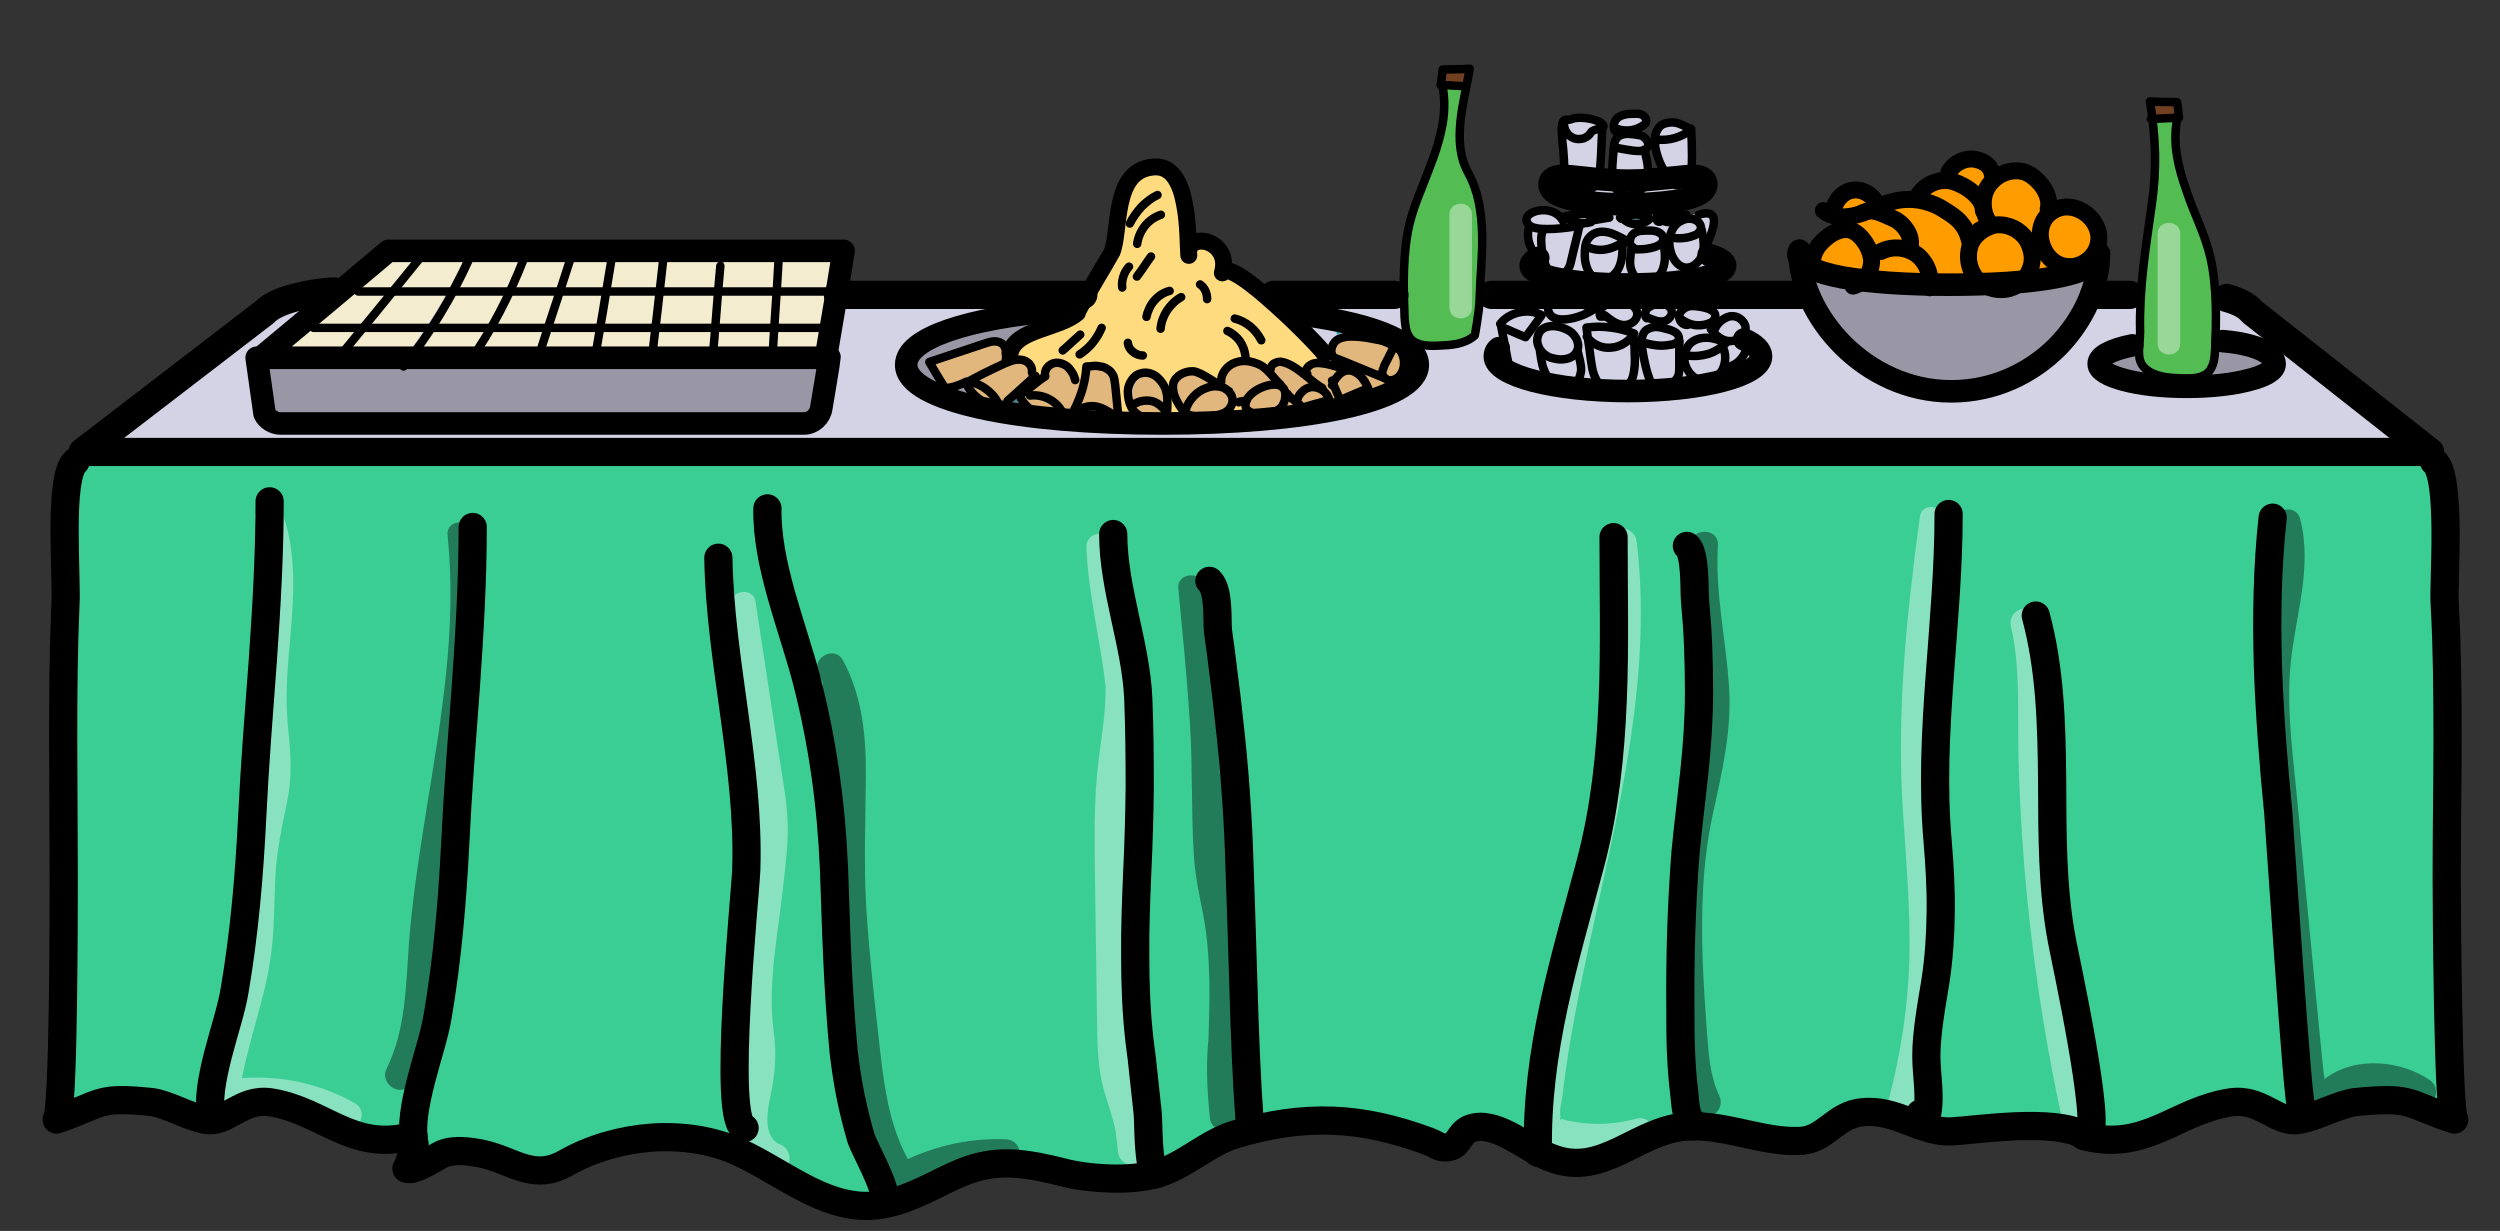 <?xml version="1.0" encoding="UTF-8" standalone="no"?>
<svg
   xmlns:dc="http://purl.org/dc/elements/1.1/"
   xmlns:cc="http://creativecommons.org/ns#"
   xmlns:rdf="http://www.w3.org/1999/02/22-rdf-syntax-ns#"
   xmlns:svg="http://www.w3.org/2000/svg"
   xmlns="http://www.w3.org/2000/svg"
   xmlns:sodipodi="http://sodipodi.sourceforge.net/DTD/sodipodi-0.dtd"
   xmlns:inkscape="http://www.inkscape.org/namespaces/inkscape"
   version="1.1"
   id="Layer_1"
   x="0px"
   y="0px"
   width="886.4"
   height="436.448"
   viewBox="0 0 886.4 436.448"
   enable-background="new 0 0 1000 1000"
   xml:space="preserve"
   sodipodi:docname="aperitivo.svg"
   inkscape:version="1.0.1 (c497b03c, 2020-09-10)"><rect x="0" y="0" width="886.4" height="436.448" fill="#333333" stroke="none"/><defs
   id="defs574" /><sodipodi:namedview
   pagecolor="#ffffff"
   bordercolor="#666666"
   borderopacity="1"
   objecttolerance="10"
   gridtolerance="10"
   guidetolerance="10"
   inkscape:pageopacity="0"
   inkscape:pageshadow="2"
   inkscape:window-width="1268"
   inkscape:window-height="799"
   id="namedview572"
   showgrid="false"
   inkscape:zoom="0.776"
   inkscape:cx="445.1"
   inkscape:cy="225.94826"
   inkscape:window-x="0"
   inkscape:window-y="25"
   inkscape:window-maximized="0"
   inkscape:current-layer="Layer_1" />
  <g
   id="vs-primary"
   transform="translate(-54.9,-274.052)">
    <path
   fill="#3ace95"
   d="m 915.6,666.4 c -7.4,-3 -10.2,-4.1 -25.7,-2.6 -3,0.4 -6.8,1.8 -10.4,3.2 -3.4,1.3 -6.9,2.7 -9.6,3.1 -7.5,1.1 -13.1,-1.5 -18.5,-3.9 -4.3,-2 -3.6,-1.8 -5.3,-2.2 -10.9,-2.7 -17.9,10.6 -31.9,12.6 -3.7,0.5 -9.4,0.5 -16.9,-3 -0.3,-7.4 -0.7,-13.5 -1.3,-17.7 -1.4,-9.6 -3.9,-23.6 -8.1,-44 -0.4,-2 -0.7,-3.3 -0.8,-3.9 -3.3,-17.4 -3.4,-35.5 -3.6,-52.9 -0.1,-20.8 -0.3,-42.4 -5.9,-63.1 -0.1,-0.5 -0.7,-0.9 -1.2,-0.7 -0.5,0.1 -0.8,0.7 -0.7,1.2 5.5,20.5 5.7,41.9 5.8,62.6 0.1,17.5 0.2,35.7 3.6,53.3 0.1,0.6 0.4,2 0.8,4 10.5,51.1 10.3,61.2 9.1,62.7 -0.1,0 -0.2,0.1 -0.2,0.1 0,0 -0.1,0 -0.1,0.1 -0.2,0.1 -0.4,0.2 -0.6,0.3 -8.5,-5.1 -28.8,-3.2 -40.9,-2 -2.6,0.2 -4.8,0.5 -6.3,0.5 -3.1,0.1 -6.2,-0.5 -9.2,-1.5 0.4,-0.1 0.7,-0.3 0.8,-0.7 1.8,-5.1 1.3,-10.7 0.8,-16.1 -0.2,-2.6 -0.4,-5 -0.4,-7.4 0.1,-7.4 1.3,-14.8 2.5,-22 0.2,-1.4 0.5,-2.9 0.7,-4.3 2.9,-18.4 2,-35.6 0.8,-50 -2,-22.9 -0.2,-46.1 1.5,-68.6 1.2,-15.5 2.4,-31.5 2.4,-47.3 0,-0.6 -0.4,-1 -1,-1 -0.6,0 -1,0.4 -1,1 0,15.8 -1.2,31.7 -2.4,47.1 -1.7,22.6 -3.5,45.9 -1.5,68.9 1.2,14.3 2,31.4 -0.8,49.6 -0.2,1.4 -0.5,2.9 -0.7,4.3 -1.2,7.2 -2.4,14.7 -2.5,22.3 0,2.5 0.2,5 0.4,7.6 0.4,4.5 0.8,9 -0.2,13.3 -0.2,-0.3 -0.4,-0.6 -0.5,-0.9 -0.3,-0.5 -0.9,-0.7 -1.4,-0.4 -0.5,0.3 -0.7,0.9 -0.4,1.4 0.6,1 1.3,2.1 1.9,2.8 0,0 0.1,0.1 0.1,0.1 -1.4,-0.5 -2.8,-1 -4.2,-1.5 -5.4,-2.1 -11,-4.2 -17.3,-3.5 -5.3,0.4 -8.7,3 -12,5.5 -3.2,2.4 -6.2,4.7 -10.9,4.7 -6.2,0.2 -12.5,-1.2 -18.6,-2.6 -5.8,-1.3 -11.8,-2.6 -17.8,-2.6 -0.1,-0.2 -0.1,-0.4 -0.2,-0.7 -0.1,-0.4 -0.5,-0.7 -0.9,-0.7 0,0 0,0 0,0 -0.1,-0.1 -0.1,-0.2 -0.1,-0.3 0,-0.1 0,-0.2 -0.1,-0.2 -1,-2.2 -1.2,-4.8 -1.5,-7.2 -0.1,-0.8 -0.1,-1.5 -0.2,-2.3 -1.2,-9.5 -1.3,-19 -1.3,-28.6 -0.2,-18.8 0.4,-37 1.8,-55.7 0.5,-5.9 1.2,-12 1.9,-17.8 1.5,-12.7 3,-25.9 2.9,-39.2 0,-12.8 -0.4,-23.1 -1.4,-32.5 -0.1,-1 -0.1,-2.4 -0.2,-4.2 -0.2,-7.6 -0.5,-14.1 -3.1,-16.1 -0.4,-0.3 -1.1,-0.3 -1.4,0.2 -0.3,0.4 -0.3,1.1 0.2,1.4 2.1,1.6 2.2,9.7 2.3,14.6 0,1.8 0.1,3.3 0.2,4.3 1,9.3 1.4,19.6 1.4,32.3 0.1,13.2 -1.4,26.3 -2.9,39 -0.7,5.8 -1.4,11.9 -1.9,17.8 -1.4,18.8 -2,37.1 -1.8,55.9 0,9.7 0.1,19.2 1.3,28.8 0.1,0.7 0.2,1.5 0.2,2.2 0.2,2.6 0.5,5.3 1.6,7.9 v 0 c 0.1,0.3 0.3,0.7 0.5,1.1 -7.6,0.4 -14.1,3.6 -20.4,6.7 -8.9,4.4 -17.3,8.6 -27.7,4.5 -1.3,-0.5 -2.6,-1.1 -4,-1.8 -0.4,-31.1 7.1,-58.9 15.1,-88.3 1.2,-4.4 2.4,-8.8 3.6,-13.3 8.7,-32.7 8.5,-66.4 8.2,-99 0,-5.5 -0.1,-11 -0.1,-16.5 0,-0.6 -0.4,-1 -1,-1 -0.6,0 -1,0.4 -1,1 0,5.5 0,11.1 0.1,16.6 0.2,33.9 0.5,66 -8.1,98.5 -1.2,4.5 -2.4,8.9 -3.6,13.3 -7.9,29.2 -15.4,56.9 -15.2,87.8 -0.8,-0.5 -1.7,-1 -2.6,-1.5 -6.1,-3.6 -13,-7.6 -19.2,-6.4 -3.3,0.7 -4.7,2.7 -5.8,4.4 -0.7,1.1 -1.4,2 -2.4,2.4 -2.2,0.8 -3,0.4 -4.7,-0.5 -0.7,-0.4 -1.6,-0.8 -2.8,-1.3 -24.3,-9 -44.8,-9.7 -68.8,-2.5 -5.2,1.6 -9.8,4.4 -14.2,7.1 -4.5,2.8 -8.8,5.5 -13.7,6.9 -1.4,-2.3 -1.7,-12 -1.9,-16.3 -0.1,-2 -0.1,-3.6 -0.2,-4.5 -1,-9.6 -1.9,-17.6 -2.9,-25.6 -2.2,-19.2 -1.6,-38.9 -0.8,-58.9 1,-21.6 1.2,-41.8 0.4,-61.9 -0.4,-9.5 -2.5,-19 -4.5,-28.3 -2.2,-10 -4.4,-20.3 -4.4,-30.3 0,-0.6 -0.4,-1 -1,-1 -0.6,0 -1,0.4 -1,1 0,10.2 2.3,20.6 4.5,30.7 2,9.1 4.1,18.6 4.4,27.9 0.8,20 0.6,40.2 -0.4,61.7 -0.8,20.2 -1.4,39.9 0.8,59.3 1,8 1.9,16 2.9,25.6 0.1,0.8 0.1,2.4 0.2,4.3 0.3,7.3 0.6,13.7 2,16.7 -8.7,1.9 -21.1,1.5 -31,-1 -12.5,-3.2 -23,-5.2 -36,-0.1 -3.3,1.3 -6.5,2.9 -9.6,4.4 -5.6,2.7 -11.4,5.6 -17.6,6.8 0,0 0,0 0,0 0.3,-0.1 0.5,-0.3 0.6,-0.6 0.8,-2.7 -1.9,-8.6 -5.5,-16 -1.2,-2.5 -2.3,-4.7 -2.6,-5.8 -3.1,-10.6 -5.1,-20.7 -6.2,-30.8 -2,-20.2 -2.6,-40.9 -3.3,-60.8 l -0.1,-3.8 c -0.9,-22.9 -4.1,-44.9 -9.8,-67.4 -1.4,-5.2 -3,-10.5 -4.8,-16.2 -4.6,-14.8 -9.3,-30 -9,-44.1 0,-0.6 -0.4,-1 -1,-1 -0.6,0 -1,0.4 -1,1 -0.3,14.4 4.5,29.8 9.1,44.7 1.7,5.6 3.4,10.9 4.7,16.1 5.7,22.3 8.9,44.3 9.8,67 l 0.1,3.8 c 0.6,20 1.3,40.7 3.3,61 1.1,10.2 3.1,20.4 6.2,31.2 0.4,1.2 1.4,3.4 2.7,6.1 2.2,4.6 6,12.4 5.4,14.5 -0.2,0.5 0.1,1.1 0.7,1.2 0.1,0 0.2,0 0.3,0 -13.6,2.7 -25.9,-4.4 -37.8,-11.3 -4.5,-2.6 -8.7,-5 -13,-7 -18.5,-8.4 -42.8,-7 -62,3.6 -8,4.6 -13.3,2.5 -20,-0.1 -2.9,-1.1 -6.1,-2.4 -9.9,-3.2 -4.2,-0.8 -8.6,-1.5 -13.2,-0.1 -0.9,0.3 -2.3,1.1 -4,2.1 -2.2,1.3 -5.7,3.3 -7.7,3.6 1.1,-2.4 1.3,-4.5 1.5,-6.8 0,0 0,0 0.1,0 0.5,-0.1 0.9,-0.7 0.8,-1.2 -0.2,-0.9 -0.3,-1.9 -0.4,-2.9 0,-0.1 0,-0.2 0,-0.3 -0.5,-7.7 2.4,-17.9 4.9,-27 1.5,-5.5 3,-10.7 3.7,-15.1 3,-17.6 5.1,-37.5 6.2,-61 0.7,-13.9 1.7,-28.1 2.7,-41.8 1.7,-23.2 3.5,-47.1 3.5,-70.7 0,-0.6 -0.4,-1 -1,-1 -0.6,0 -1,0.4 -1,1 0,23.5 -1.8,47.4 -3.5,70.5 -1,13.7 -2.1,27.9 -2.7,41.8 -1.2,23.4 -3.2,43.3 -6.2,60.8 -0.7,4.3 -2.1,9.4 -3.6,14.8 -2.5,9 -5.4,19.1 -5,27.1 -12.7,3.3 -21.2,-0.8 -30.2,-5.2 -5.8,-2.8 -11.8,-5.7 -19.2,-6.9 -5.9,-0.8 -10.2,1.5 -13.9,3.5 -2.2,1.2 -4.2,2.3 -6.3,2.6 -1.5,-8 1.7,-19.5 4.6,-29.8 1.5,-5.5 3,-10.7 3.7,-15.1 3,-17.6 5.1,-37.5 6.2,-61 0.7,-13.9 1.7,-28.1 2.7,-41.8 1.7,-23.2 3.5,-47.1 3.5,-70.7 0,-0.6 -0.4,-1 -1,-1 -0.6,0 -1,0.4 -1,1 0,23.5 -1.8,47.4 -3.5,70.5 -1,13.7 -2.1,27.9 -2.7,41.8 -1.2,23.4 -3.2,43.3 -6.2,60.8 -0.7,4.3 -2.1,9.4 -3.6,14.8 -2.9,10.3 -6.2,22 -4.7,30.4 -0.3,0 -0.6,0 -0.8,-0.1 -2.5,-0.4 -5.8,-1.7 -8.9,-3 -3.5,-1.4 -7.2,-2.9 -10.2,-3.3 -14.9,-1.5 -17.6,-0.4 -24.7,2.6 -2,0.8 -4.4,1.9 -7.6,3 0.6,-3.7 1.2,-13.3 1.6,-38.5 0.3,-21.3 0.4,-43.5 0.4,-46 0,-8.6 -0.1,-17.3 -0.1,-25.8 -0.2,-23.3 -0.3,-47.3 0.7,-70.8 0.1,-1.6 0.1,-4.5 0.2,-8.2 0.2,-13.4 0.7,-41.2 5.3,-44.9 0,0 0,0 0,0 h 831 c 0.5,1 0.9,1.9 1.4,2.9 9.2,21.1 5.3,41.6 3.9,49.3 l -0.1,0.7 c -2.4,12.7 -1.7,26.8 -0.8,46.3 0.6,13.3 1.4,29.9 1.4,50.5 0,3.4 0.1,24.8 0.5,46 0.5,25.3 1.1,34.9 1.7,38.6 -4,-0.7 -6.5,-1.8 -8.6,-2.6 z"
   id="path312" />
  </g>
  <g
   id="vs-secondary"
   transform="translate(-54.9,-274.052)">
    <path
   fill="#d4d3e5"
   d="m 85.5,433.2 c 40.3,-30.5 56,-42.6 59.6,-45.7 0.4,-0.3 1.7,-1.5 3.8,-2.9 5.1,-3.4 9.7,-4.9 10.7,-5.2 6.1,-1.8 11.4,-1.6 14.9,-1.2 223.3,0.5 446.6,1 670,1.5 23.7,18.5 47.5,37 71.2,55.5 -276.8,-0.7 -553.5,-1.3 -830.2,-2 z"
   id="path315" />
  </g>
  <g
   id="vs-color"
   transform="translate(-54.9,-274.052)">
    <path
   fill="#704020"
   d="m 567.1,301.5 c 0.1,-0.6 0.1,-1.2 0.2,-1.9 0.8,0 1.6,0 2.4,-0.1 1.7,0 3.4,-0.1 5.2,-0.2 -0.2,1.4 -0.5,2.7 -0.8,4.1 -1.5,0 -2.7,-0.1 -3.9,-0.2 -1,-0.1 -2.1,-0.1 -3.3,-0.2 0,-0.3 0.1,-0.9 0.2,-1.5 z"
   id="path318" />
    <path
   fill="#53bc53"
   d="m 576.9,392.5 c -3.2,2.7 -7.7,3 -12,3.1 -3.7,0.1 -7.1,0 -9,-2.1 -1.6,-1.9 -1.9,-4.7 -2,-7.2 -0.4,-10.8 -0.8,-22 1.7,-32.5 1.3,-5.2 3.3,-10.3 5.3,-15.3 1.1,-2.7 2.2,-5.5 3.2,-8.2 2.3,-6.4 5.1,-15.9 3.5,-25.1 0.9,0 1.7,0.1 2.5,0.1 1.1,0.1 2.2,0.1 3.6,0.2 -2.1,10.4 -4.1,21 0.9,30.1 5.8,10.6 5.1,23.2 4.4,35.5 -0.1,2.4 -0.3,4.9 -0.4,7.4 0,0 0,0 0,0.1 0,0 0,0 0,0 0,0.5 0,1 -0.1,1.4 -0.1,4 -1.3,10.9 -1.6,12.5 z"
   id="path320" />
    <g
   id="g330">
      <path
   fill="#4e8693"
   d="m 767.2,375.3 c -1.5,0.1 -2.9,0.2 -4.4,0.3 1.5,0.2 3,0.1 4.4,-0.3 z"
   id="path322" />
      <path
   fill="#ff9d00"
   d="m 713.5,349.1 c 0.4,-0.1 0.8,-0.3 1.2,-0.4 0.1,-0.1 0.1,-0.1 0.2,-0.2 0.6,-0.3 1.2,-0.5 1.8,-0.6 0.8,-0.3 1.5,-0.6 2.3,-1 0.1,-0.1 0.3,-0.1 0.4,-0.2 -1.1,-2.6 -3.7,-4.5 -6.6,-4.5 -3.6,0.1 -6.8,3.4 -6.8,7.1 0,0.1 0,0.2 0,0.2 2.8,0.8 5.7,0.2 7.5,-0.4 z"
   id="path324" />
      <path
   fill="#ff9d00"
   d="m 794.5,351.1 c -1.6,-1.4 -4.1,-2.7 -6.8,-2.7 -1.4,0 -2.9,0.4 -4.4,1.2 -1.3,0.8 -2.3,1.8 -2.9,2.9 -0.2,-0.3 -0.3,-0.7 -0.5,-1 0,-0.1 0.1,-0.1 0.1,-0.2 2.6,-4.3 0.3,-8.4 -3.2,-11.3 -4.3,-3.5 -9.2,-3.3 -14.1,-1.6 -2.2,-3.2 -4.4,-5.8 -8.4,-6.9 -5.5,-1.5 -8.7,4.4 -7,8.4 -0.5,-0.3 -1,-0.5 -1.6,-0.6 -0.2,0 -0.3,-0.1 -0.5,-0.1 -2.9,-0.4 -5.1,0.4 -6.8,2.8 -0.1,0.1 -0.2,0.2 -0.3,0.4 -0.9,1.3 -1.1,2.9 -0.7,4.3 -3.7,-1.1 -7.6,-1.1 -11.5,-0.2 -1.5,0.4 -3,0.9 -4.4,1.5 0,0.2 0.1,0.4 0.1,0.6 0.9,0.3 1.8,0.7 2.7,1.1 -0.3,0 -0.6,0.1 -0.9,0.1 -0.3,0.1 -0.6,0.1 -1,0.1 -1,-0.5 -2,-1 -3.1,-1.4 -5.7,-2.2 -9.4,5.4 -6.2,9.6 -0.7,-0.6 -1.5,-1.1 -2.3,-1.4 -3.6,-1.3 -7.5,1.9 -9.5,3.9 -2.1,2.1 -3.2,5.1 -3.1,8.1 3.7,1.6 9.4,2.8 16.7,3.7 1.5,-1.6 2.4,-3.7 2.4,-6 -0.1,-2.2 -1.2,-5 -3,-7 1.1,0.9 2.2,1.5 3.4,1.9 0.4,0.4 0.9,0.7 1.2,1 -0.4,0.6 -0.6,1.3 -0.6,2.1 -0.2,1.5 0.1,3.1 0.8,4.5 2.9,5 11.2,4.1 15.9,3.3 1.8,-0.3 3.2,-1.7 3.9,-3.4 0.7,1.6 1.1,3.4 1.1,5.2 1.8,0 3.7,0 5.5,0 3.3,0 6.5,0 9.5,-0.1 -2.9,-3.1 -4.1,-7.9 -3.1,-12.1 0.1,-0.5 0.3,-1 0.5,-1.5 -0.2,-0.1 -0.4,-0.4 -0.5,-0.6 -0.4,-1.7 -0.9,-3 -1.5,-4.1 0,-0.1 0,-0.1 0,-0.2 1.7,1 4.2,0.9 5.9,-0.1 1.1,-0.7 2.2,-1.3 3.3,-1.9 0.6,0.5 1.2,1 1.8,1.5 0.1,0.1 0.1,0.1 0.2,0.2 -4.1,1.2 -6.9,3.8 -7.8,7.3 -1,4 0.5,8.7 3.6,11.2 0.2,0.1 0.3,0.2 0.5,0.4 4.7,-0.2 9,-0.4 13,-0.8 1.5,-1.4 2.5,-3.2 3,-5.2 3.1,3.4 9.1,2.4 10.5,-1.3 0.9,0.5 1.9,0.8 3,1 v 0 c 4,0.5 8.2,-1.9 9.7,-5.7 1.8,-3.8 0.7,-8 -2.6,-10.9 z m -62.4,9.6 c -0.2,0 -0.4,0.1 -0.7,0.1 0,-0.1 0,-0.2 0,-0.2 0.7,-0.3 1.3,-0.9 1.9,-1.5 0.1,0.5 0.1,1 0.1,1.5 -0.5,0 -0.9,0 -1.3,0.1 z"
   id="path326" />
      <path
   fill="#9997a5"
   d="m 786.5,372.8 c -0.1,-0.4 -0.2,-0.8 -0.2,-1.2 -0.4,0.2 -0.9,0.3 -1.4,0.4 -3.8,0.6 -7,1.8 -10.4,2.2 0,0.2 0.1,0.3 0.1,0.5 -0.9,0.1 -1.7,0.2 -2.6,0.3 -0.5,0.5 -1.1,0.9 -1.7,1.2 -1.7,1 -3.8,1.5 -5.9,1.5 -2.3,0 -4.7,-0.6 -6.7,-1.9 -4.2,0.1 -8.3,0.2 -11.9,0.2 -1.7,0 -3.6,0 -5.7,0 0,0.1 0,0.1 0,0.2 -0.1,0.5 -0.5,0.8 -1,0.8 -0.1,0 -0.1,0 -0.2,0 -0.5,-0.1 -0.9,-0.6 -0.8,-1.1 -0.4,0 -0.9,0 -1.3,0 0,-0.1 0,-0.2 0,-0.3 -0.3,0 -0.6,0.1 -0.8,0.1 -4,0.2 -7.9,0.1 -11.5,-1.2 0.1,0.3 0.1,0.6 0.2,0.9 -2.9,-0.2 -5.9,-0.5 -8.8,-0.8 -1.1,0.9 -2.3,1.6 -3.6,2 -0.1,0 -0.2,0 -0.3,0 -0.4,0 -0.8,-0.3 -1,-0.7 -0.1,-0.5 0.2,-1.1 0.7,-1.2 0.4,-0.1 0.8,-0.3 1.2,-0.4 -5.4,-0.8 -10.3,-1.8 -14.1,-3.3 0,0.5 -0.3,0.9 -0.7,1 -0.5,0.1 -1.1,-0.2 -1.2,-0.7 -0.1,-0.4 -0.2,-0.8 -0.2,-1.3 -0.8,-0.4 -1.5,-0.8 -2.1,-1.3 3.4,21.1 25.1,43.2 52.3,43.2 13.9,0 27,-5.5 37,-15.5 7.9,-8 13,-18.2 14.2,-28.1 -2.6,1.9 -6.7,3.4 -11.6,4.5 z"
   id="path328" />
    </g>
    <path
   fill="#704020"
   d="m 823.7,311.2 c 0.8,0 1.6,0 2.3,0.1 0.1,0.6 0.1,1.2 0.2,1.8 0.1,0.6 0.1,1.1 0.2,1.7 -1.3,0 -2.6,0.1 -3.9,0.2 -1.1,0.1 -2.3,0.1 -3.4,0.1 -0.2,-1.4 -0.4,-2.7 -0.6,-4.1 1.7,0.2 3.5,0.2 5.2,0.2 z"
   id="path332" />
    <path
   fill="#53bc53"
   d="m 818.2,351.6 c 0.2,-1.5 0.4,-3.1 0.7,-4.6 1.4,-9.7 1.6,-19.7 0.4,-29.8 1.1,0 2.2,-0.1 3.3,-0.1 1.1,0 2.1,-0.1 3.2,-0.1 -1.7,9.2 1.2,18.7 3.4,25.1 1,2.8 2.1,5.6 3.2,8.2 2,4.9 4,10.1 5.3,15.3 2.5,10.5 2.1,21.7 1.7,32.5 -0.1,2.5 -0.3,5.3 -1.9,7.2 -1.9,2.1 -5.4,2.2 -9,2.1 -4.4,-0.1 -9.1,-0.4 -12.3,-3.3 -2.2,-1.9 -1.9,-4.8 -1.6,-8.2 0.1,-1.3 0.2,-2.6 0.2,-4 -0.4,-13.7 1.6,-27.2 3.4,-40.3 z"
   id="path334" />
    <path
   fill="#9997a5"
   d="m 842.9,396 c 8.9,1.2 17.6,5.1 17.5,7.1 0,2.7 -14.7,7.1 -30.2,7.1 -18.7,0 -30.2,-4.1 -30.2,-7.1 0,-1.5 5.5,-4.5 11.1,-5.6 0.4,-0.1 0.9,-0.2 1.3,-0.2 -0.2,3 0,5.9 2.4,8.1 3.7,3.4 8.9,3.8 13.5,3.9 0.6,0 1.2,0 1.9,0 2.9,0 6.5,-0.4 8.7,-2.8 2.1,-2.4 2.3,-5.6 2.4,-8.4 0,-0.7 0.1,-1.5 0.1,-2.2 0.5,0 1,0 1.5,0.1 z"
   id="path336" />
    <path
   fill="#f4ecce"
   d="m 176.3,378.4 h 15.8 c -3,3.7 -6,7.4 -8.9,10.9 h -20.4 l 13.1,-11 c 0.1,0.1 0.2,0.1 0.4,0.1 z"
   id="path338" />
    <path
   fill="#f4ecce"
   d="m 206.3,364 h 14.1 c -2,4.3 -4.1,8.4 -6.2,12.4 h -17.9 c 3.2,-4 6.5,-8 9.9,-12.1 0,-0.1 0,-0.2 0.1,-0.3 z"
   id="path340" />
    <path
   fill="#f4ecce"
   d="m 240.6,364 c -1.6,4.2 -3.4,8.3 -5.4,12.4 h -18.7 c 2.2,-4 4.2,-8.1 6.2,-12.4 z"
   id="path342" />
    <path
   fill="#f4ecce"
   d="m 256.8,364 c -1.3,4.1 -2.7,8.2 -4.1,12.4 h -15.3 c 1.9,-4.1 3.7,-8.2 5.3,-12.4 z"
   id="path344" />
    <path
   fill="#f4ecce"
   d="m 271,364 c -0.7,4 -1.4,8.2 -2.1,12.4 h -14.1 c 1.4,-4.2 2.8,-8.4 4.1,-12.4 z"
   id="path346" />
    <path
   fill="#f4ecce"
   d="m 348.6,389.3 h -18.1 c 0.2,-2.5 0.3,-5.1 0.5,-7.7 0.1,-1.1 0.1,-2.1 0.2,-3.2 h 19.2 z"
   id="path348" />
    <path
   fill="#f4ecce"
   d="m 223.9,399.9 c 1.9,-2.8 3.8,-5.6 5.5,-8.6 h 18.4 c -0.9,2.9 -1.9,5.8 -2.8,8.6 z"
   id="path350" />
    <path
   fill="#f4ecce"
   d="m 201.3,399.9 c 2.1,-2.8 4.2,-5.6 6.2,-8.6 h 19.6 c -1.8,3 -3.7,5.8 -5.6,8.6 z"
   id="path352" />
    <path
   fill="#f4ecce"
   d="m 177,399.9 c 2.3,-2.8 4.7,-5.7 7.1,-8.6 h 21 c -2,3 -4.1,5.9 -6.3,8.6 z"
   id="path354" />
    <path
   fill="#f4ecce"
   d="m 307.6,389.3 h -19.2 c 0.2,-2.1 0.5,-4.2 0.7,-6.3 0.2,-1.5 0.3,-3.1 0.5,-4.6 h 18.8 c -0.1,1.3 -0.2,2.7 -0.3,4 -0.2,2.3 -0.3,4.6 -0.5,6.9 z"
   id="path356" />
    <path
   fill="#f4ecce"
   d="m 287.1,382.8 c -0.2,2.2 -0.5,4.4 -0.7,6.5 h -17.5 c 0.4,-2.4 0.8,-4.8 1.2,-7.3 0.2,-1.2 0.4,-2.4 0.6,-3.6 h 17 c -0.2,1.5 -0.4,2.9 -0.6,4.4 z"
   id="path358" />
    <path
   fill="#f4ecce"
   d="m 268.1,381.7 c -0.4,2.5 -0.8,5.1 -1.3,7.6 h -16.2 c 0.9,-2.7 1.8,-5.4 2.7,-8 0.3,-1 0.6,-1.9 1,-2.9 h 14.4 c -0.3,1.1 -0.4,2.2 -0.6,3.3 z"
   id="path360" />
    <path
   fill="#f4ecce"
   d="m 251.3,380.6 c -0.9,2.9 -1.9,5.8 -2.9,8.7 h -17.9 c 2.1,-3.5 4,-7.2 5.8,-10.9 h 15.6 c -0.1,0.8 -0.3,1.5 -0.6,2.2 z"
   id="path362" />
    <path
   fill="#f4ecce"
   d="m 228.3,389.3 h -19.5 c 2.3,-3.5 4.5,-7.1 6.6,-10.9 h 18.8 c -1.8,3.7 -3.8,7.4 -5.9,10.9 z"
   id="path364" />
    <path
   fill="#f4ecce"
   d="m 249.9,391.3 h 16.6 c -0.5,2.9 -1,5.8 -1.5,8.6 h -17.9 c 0.9,-2.8 1.9,-5.7 2.8,-8.6 z"
   id="path366" />
    <path
   fill="#f4ecce"
   d="m 268.5,391.3 h 17.7 c -0.3,2.9 -0.7,5.8 -1,8.6 H 267 c 0.5,-2.8 1,-5.7 1.5,-8.6 z"
   id="path368" />
    <path
   fill="#f4ecce"
   d="m 288.2,391.3 h 19.2 c -0.2,3 -0.5,5.9 -0.7,8.6 h -19.5 c 0.3,-2.8 0.6,-5.7 1,-8.6 z"
   id="path370" />
    <path
   fill="#f4ecce"
   d="m 309.4,391.3 h 19 c -0.2,3 -0.4,5.8 -0.5,8.6 h -19.2 c 0.2,-2.7 0.5,-5.6 0.7,-8.6 z"
   id="path372" />
    <path
   fill="#f4ecce"
   d="m 330.4,391.3 h 17.9 l -1.4,8.6 h -17 c 0.1,-2.8 0.3,-5.6 0.5,-8.6 z"
   id="path374" />
    <path
   fill="#f4ecce"
   d="m 329,381.5 c -0.2,2.6 -0.3,5.2 -0.5,7.8 h -18.9 c 0.2,-2.2 0.4,-4.5 0.5,-6.7 0.1,-1.4 0.2,-2.8 0.3,-4.2 h 18.7 c 0,1 0,2.1 -0.1,3.1 z"
   id="path376" />
    <path
   fill="#f4ecce"
   d="m 310.6,376.4 c 0.4,-4.3 0.7,-8.6 1.1,-12.4 h 18.4 c -0.2,4 -0.5,8.1 -0.8,12.4 z"
   id="path378" />
    <path
   fill="#f4ecce"
   d="m 308.6,376.4 h -18.7 c 0.5,-4.2 1,-8.4 1.4,-12.4 h 18.4 c -0.4,3.8 -0.7,8.1 -1.1,12.4 z"
   id="path380" />
    <path
   fill="#f4ecce"
   d="M 287.9,376.4 H 271 c 0.7,-4.2 1.4,-8.4 2.1,-12.4 h 16.2 c -0.5,4 -1,8.2 -1.4,12.4 z"
   id="path382" />
    <path
   fill="#f4ecce"
   d="m 213.1,378.4 c -2.1,3.8 -4.4,7.4 -6.7,10.9 h -20.7 c 2.9,-3.5 5.9,-7.2 8.9,-10.9 z"
   id="path384" />
    <path
   fill="#f4ecce"
   d="m 160.3,391.3 h 21.2 c -2.4,2.9 -4.8,5.8 -7.1,8.6 H 150 Z"
   id="path386" />
    <path
   fill="#9997a5"
   d="m 346.2,411.9 c -0.7,3.9 -1,6.2 -1.1,6.6 -0.2,2.5 -2.6,4.6 -5.2,4.6 H 154.4 c -2,0 -3.8,-1.1 -4.6,-2.8 l -2.3,-18.4 h 51.3 c 0.1,0.1 0.3,0.1 0.4,0.1 0.1,0 0.3,0 0.4,-0.1 h 46.1 c 0,0 0,0 0,0 0,0 0,0 0,0 h 101.9 c 0,0 0.1,0 0.1,0 -0.2,2.2 -1,6.7 -1.5,10 z"
   id="path388" />
    <path
   fill="#4e8693"
   d="m 435.4,422.1 c 0,0 0,-0.1 0.1,-0.1 0.1,0 0.2,0.1 0.3,0.1 -0.1,0 -0.2,0 -0.4,0 z"
   id="path390" />
    <path
   fill="#f4ecce"
   d="m 350.8,376.4 h -19.4 c 0.3,-4.3 0.5,-8.5 0.8,-12.4 h 20.7 z"
   id="path392" />
    <path
   fill="#f4ecce"
   d="m 193,364 h 10.8 c -3.4,4.2 -6.8,8.4 -10.1,12.4 h -15.6 z"
   id="path394" />
    <path
   fill="#4e8693"
   d="m 865.5,587.6 c -0.9,-12.5 -1.5,-22.4 -1.8,-25.3 -3.1,-31.7 -5.8,-69 -2,-104.6 0.1,-0.5 -0.3,-1 -0.9,-1.1 -0.6,-0.1 -1,0.3 -1.1,0.9 -3.8,35.8 -1.1,73.2 2,105 0.3,2.8 0.9,12.7 1.8,25.2 1.1,15.7 2.4,35.3 3.6,51.2 2.2,28.8 2.5,28.8 3.8,28.8 0.6,0 1,-0.4 1,-1 0,-0.2 -0.1,-0.4 -0.2,-0.6 -1.1,-3.6 -4.3,-50.4 -6.2,-78.5 z"
   id="path396" />
    <path
   fill="#4e8693"
   d="m 587.7,397.9 c 0.4,2.1 0.9,4.2 1.3,6.3 -2,-1.2 -3,-2.5 -3,-3.8 0,-0.4 0.8,-1.7 1.7,-2.7 -0.1,0.1 0,0.1 0,0.2 z"
   id="path398" />
    <g
   id="g414">
      <path
   fill="#9997a5"
   d="m 397,411.1 c -2,0.9 -4.2,1.4 -6.9,1.5 0,0 0,0 0,0 -0.3,0 -0.6,-0.2 -0.8,-0.4 -2,-3 -3.9,-6.2 -5.6,-9.3 -0.1,-0.3 -0.2,-0.6 -0.1,-0.8 0.1,-0.3 0.3,-0.5 0.6,-0.6 4.7,-1.6 9.5,-3.2 14.1,-4.7 1.9,-0.6 3.8,-1.2 5.7,-1.9 2.7,-1.1 4.9,-1.1 6.6,0 0.9,0.5 1.4,1.3 1.8,2.2 2.7,-3.5 8,-5.5 13.3,-7.5 3.5,-1.3 7.1,-2.7 9.6,-4.4 -42.6,2.8 -57.9,11.2 -57.9,18.3 0,6 10.4,11.2 27.9,14.7 -3.6,-1.3 -6.6,-3.8 -8.3,-7.1 z"
   id="path400" />
      <path
   fill="#4e8693"
   d="m 415.4,414.5 c 0,-0.1 0,-0.1 0,-0.2 -0.4,0.3 -0.8,0.7 -1.2,1 -1.5,1.3 -3,2.5 -4.1,3.5 0,0 0,0 0,0 -0.1,0.1 -0.3,0.2 -0.5,0.2 3.5,0.6 7.2,1.2 11.2,1.7 -2.4,-1.5 -4.4,-3.7 -5.4,-6.2 z"
   id="path402" />
      <path
   fill="#4e8693"
   d="m 437.5,420.8 c 3.6,1.7 7.9,2.2 11.8,1.3 -1.8,-1.3 -3.7,-2.5 -5.8,-2.9 -2.3,-0.5 -4.7,0.2 -6,1.6 z"
   id="path404" />
      <path
   fill="#4e8693"
   d="m 548.1,407.9 c 0.8,-0.1 1.8,-0.7 2.5,-1.7 1.7,-2.5 1.2,-6.1 -0.8,-8.1 -1,1.9 -2,3.8 -3,5.8 -0.1,0.2 -0.2,0.5 -0.3,0.7 -0.3,0.8 -0.6,1.5 -0.4,2 0.2,0.8 1.1,1.4 2,1.3 z"
   id="path406" />
      <path
   fill="#4e8693"
   d="m 528.6,410 c 0.5,1.1 0.9,2.3 1.4,3.4 0.2,0.4 0.4,0.8 0.5,1.3 2.8,-1.3 5.4,-2.4 8,-3.5 -0.5,-1.1 -1.1,-2.2 -2.1,-3.1 -1.1,-1.2 -2.5,-1.8 -3.8,-1.7 -1.7,0.2 -3.1,2 -4,3.6 z"
   id="path408" />
      <path
   fill="#ffdb80"
   d="m 527.7,401.9 c 0,0 0,0 0,0 0,0 0,0 0,0 -0.1,0 -0.1,-0.1 -0.2,-0.1 -0.1,0 -0.1,-0.1 -0.2,-0.1 0,0 0,0 0,0 0,0 0,0 0,0 -0.4,-0.4 -0.8,-0.8 -1,-1.4 -0.3,-0.2 -0.7,-0.4 -1,-0.6 -0.1,0.5 -0.5,0.8 -1,0.8 -0.4,0 -0.8,-0.3 -1,-0.7 -1.4,-2.3 -27.8,-29.1 -33.8,-28.8 -0.3,0 -0.4,0.1 -0.4,0.2 -0.2,0.5 -0.8,0.7 -1.3,0.5 -0.5,-0.2 -0.8,-0.7 -0.6,-1.2 1.3,-4.8 -0.9,-7.4 -2.3,-8.5 -2,-1.5 -4.7,-2 -6.3,-1 -1,0.6 -1.3,1.6 -1.3,2.5 0,0.3 0,0.6 0.1,0.9 0.1,0.5 -0.3,1 -0.9,1.1 -0.5,0.1 -1,-0.3 -1.1,-0.8 -0.1,-0.4 -0.1,-0.8 -0.1,-1.1 0,-0.8 -0.1,-1.7 -0.1,-2.7 -0.2,-7.1 -0.7,-20.4 -6.1,-25 -1.5,-1.3 -3.4,-1.8 -5.6,-1.6 -9.5,1.1 -10.7,11.3 -11.7,20.3 -0.4,3.8 -0.8,7.1 -1.8,9.4 -0.1,0.2 -0.5,0.9 -2,3.4 -2.5,4.3 -9.1,15.3 -10.1,17.6 0,0.3 -0.1,0.6 -0.3,0.8 0,0 0,0 0,0 -2.8,2.4 -7.1,4.1 -11.4,5.7 -6.2,2.3 -12.5,4.7 -13.5,9.4 0,0.2 0,0.4 0,0.5 1.4,-0.5 3,-0.9 4.6,-0.7 1.3,0.2 2.5,0.8 3.4,1.7 1,1 1.5,2.3 1.3,3.6 0,0 0,0 0,0.1 0.1,0.1 0.2,0.3 0.3,0.3 0.4,0.1 0.7,0.3 0.8,0.7 0.1,0.4 0,0.8 -0.3,1 -0.5,0.5 -1.1,1 -1.8,1.6 1.1,-0.9 2.3,-1.8 3.5,-2.6 0,0 0,-0.1 0,-0.1 -0.1,-2.1 1.2,-4.1 3.2,-4.9 2,-0.8 4.4,-0.3 6.3,1.1 1.6,1.3 2.7,3.3 3.2,5.4 0.1,0.3 0,0.5 -0.1,0.7 0.4,0.3 0.8,0.7 1.1,1.1 0.5,-2.2 0.9,-4.3 1.1,-6.5 0,-0.5 0.4,-0.9 0.9,-0.9 0.4,0 0.7,-0.1 1.1,-0.1 1.4,-0.1 2.8,-0.2 4.2,0.1 2.2,0.4 4,1.5 4.8,3.2 0.7,1.1 0.9,2.4 1,3.6 l 0.1,0.6 c 0.3,3.1 0.7,7 1,10.8 0.5,-0.2 1,0.1 1.2,0.6 0.2,0.5 0,1 -0.5,1.3 2.6,0.1 5.2,0.1 7.8,0.2 -1.3,-0.2 -2.5,-0.7 -3.6,-1.6 -1.6,-1.2 -2.7,-3.1 -3.2,-5.5 -0.5,-2.2 -0.4,-4.4 0.4,-6.2 1,-2.3 2.8,-4 4.8,-4.4 4,-1.2 7.8,1.9 9.3,5.4 1.4,3.2 1.2,6.5 1,9.7 0.1,0.2 0.2,0.4 0.3,0.6 0.1,0.3 0.1,0.6 -0.1,0.8 -0.2,0.2 -0.4,0.4 -0.7,0.5 -1.2,0.2 -2.4,0.5 -3.6,0.6 0.5,0 0.9,0 1.4,0 12.1,0 23.5,-0.5 33.8,-1.3 -1.3,-0.1 -2.5,-0.5 -3.4,-1.1 -1.3,-0.8 -1.9,-2.1 -1.8,-3.6 -0.3,0 -0.6,0.1 -0.8,0.1 -0.2,0.2 -0.4,0.2 -0.7,0.2 -0.6,0 -1,-0.4 -1,-1 0,0 0,-0.1 0,-0.1 0,0 -0.1,0 -0.1,-0.1 0,0.2 -0.1,0.5 -0.1,0.7 -0.3,1.9 -1.9,3.7 -4.1,4.6 -1.6,0.7 -3.3,0.8 -5,1 l -1.3,0.1 c -0.7,0 -1.4,0.1 -2.1,0.1 -1.7,0 -3.3,-0.2 -4.8,-1 -1.6,-0.9 -3,-2.6 -4.2,-5 -1,-1.9 -2,-4.4 -1.4,-7 1,-3.5 4.9,-5.3 8.1,-5.1 2,0.2 5.2,2.1 8.7,4.3 -0.1,-3.1 2.3,-6.3 5.7,-7.5 1,-0.4 2,-0.5 3.1,-0.6 -0.1,-0.1 -0.2,-0.3 -0.2,-0.5 -0.4,-3.6 -2.7,-7 -5.8,-8.3 -0.5,-0.2 -0.7,-0.8 -0.5,-1.3 0.2,-0.5 0.8,-0.7 1.3,-0.5 3.7,1.6 6.6,5.6 7,9.9 0,0.3 -0.1,0.5 -0.2,0.7 1.6,0.2 3.2,0.6 4.8,1.4 0.9,0.4 1.7,1.1 2.5,1.8 0.5,-1.9 2.5,-2.9 4.4,-2.9 0,0 0.1,0 0.1,0 1.9,0.2 3.6,1.1 4.9,1.8 1,0.5 2,1.3 3,2.1 0.5,-2 2.4,-3.2 4.2,-3.5 1.9,-0.2 3.6,0.1 5.6,0.6 2.2,0.6 4.5,1.2 6.9,1.8 -2.6,-0.9 -4.9,-1.9 -5.8,-2.1 z"
   id="path410" />
      <path
   fill="#e2b77d"
   d="m 550.8,396.2 c 0,0 0,0 0,0 0,0 0,0 0,0 0.5,0.5 0.9,1 1.3,1.5 -1.3,-1 -3,-1.5 -5,-1.2 -1.3,-0.5 -2.6,-0.7 -3.9,-1 H 543 c -0.7,-0.1 -1.4,-0.2 -2.1,-0.4 -1.8,-0.3 -3.5,-0.6 -5.2,-0.7 -2.2,-0.1 -4.5,-0.1 -6.2,1.1 -0.8,0.6 -1.4,1.8 -1.4,2.9 0,0.1 0,0.2 0,0.4 -0.5,0.3 -0.9,0.7 -1.1,1.2 -0.6,0.1 -1.1,0.3 -1.5,0.7 -0.9,1 -0.9,2.4 -0.1,3.4 -1.4,-0.3 -2.7,-0.5 -3.9,-0.4 -1.1,0.2 -2.2,0.9 -2.5,1.9 0.4,0.2 0.6,0.7 0.5,1.2 0,0.1 -0.1,0.1 -0.1,0.2 0.9,0.7 1.8,1.5 2.7,2.1 0,0 0,0.1 -0.1,0.1 -0.7,-0.5 -1.6,-0.9 -2.6,-0.9 -0.5,0 -0.9,0.1 -1.4,0.2 0,0 0,0 0,0 -1.7,-1.4 -3.5,-2.8 -5,-3.7 -1.1,-0.6 -2.5,-1.4 -4.1,-1.6 -1.1,0 -2.4,0.6 -2.4,1.8 0,0.3 -0.1,0.5 -0.3,0.7 0.4,0.4 0.8,0.9 1.2,1.4 0.8,0.9 1.6,1.8 2.3,2.5 0.2,0.2 0.3,0.4 0.3,0.7 0.7,0.5 1.3,1.2 1.6,2.4 0.3,0 0.6,0.2 0.8,0.6 0.1,0.3 0.5,0.6 0.9,1 0,0.3 0.1,0.6 0.1,0.8 -0.2,-0.1 -0.4,-0.1 -0.6,-0.1 -0.5,-1.4 -1.6,-2.4 -3.2,-3 -0.2,-0.1 -0.5,-0.1 -0.7,-0.1 -0.2,-0.1 -0.4,-0.2 -0.6,-0.3 -0.2,-0.1 -0.4,-0.1 -0.5,-0.1 0,-0.1 0,-0.1 -0.1,-0.2 -0.1,-0.2 -0.2,-0.4 -0.3,-0.6 0,0 0,0 0,0 0,0 0,0 0,0 -0.4,-0.8 -0.9,-1.7 -1.6,-2.4 -2.7,-3.8 -5.7,-6.8 -11.1,-5.9 -4,0.7 -9.3,6.6 -5.1,10 1.7,1.4 3.9,3.8 6.3,3.6 0.6,0.7 1.3,1.5 1.9,2.3 -1.6,0.7 -3.1,1.4 -4.8,1.8 -0.7,0.1 -1.4,0.2 -2.2,0.3 0.3,-1 0.5,-2.2 0.4,-3.3 0,-0.1 0,-0.1 0.1,-0.2 0.3,-1.3 -0.3,-2.4 -1.2,-3.3 -1.4,-2.6 -3.6,-3.7 -5.9,-3.9 -2.3,-1.4 -4.6,-2.6 -5.8,-2.8 -0.1,0 -0.3,0 -0.4,0 -2.3,0 -5,1.3 -5.6,3.6 -0.4,1.6 0.2,3.4 0.9,4.8 -0.6,1.2 -0.5,2.7 0.9,3.4 0.2,0.1 1.4,0.8 2.6,1.3 0.1,0.1 0.2,0.2 0.4,0.2 0.4,0.2 0.8,0.4 1.3,0.5 -1.1,0.1 -4.8,0.1 -5,0.1 -1.6,0 -3.2,-0.1 -4.8,-0.2 0.6,-1.5 0.6,-3.1 -0.3,-4.4 -0.1,-1.5 -0.3,-3 -0.9,-4.4 -1.2,-2.7 -4,-5.1 -7,-4.2 -2.2,0.4 -3.2,2.6 -3.5,3.2 -0.5,1.1 -0.6,2.6 -0.4,4 -0.9,1.5 -0.6,3.7 -0.1,5.7 -1.9,-0.2 -3.8,-0.5 -5.7,-0.9 -0.3,-3.2 -0.6,-6.4 -0.9,-8.9 l -0.1,-0.6 c -0.1,-1.1 -0.3,-2.1 -0.8,-2.8 0,0 0,-0.1 -0.1,-0.1 -0.7,-1.5 -2.5,-2 -3.5,-2.2 -1.1,-0.3 -2.3,-0.2 -3.6,-0.1 -0.1,0 -0.2,0 -0.3,0 -0.3,3 -1,6.1 -2,9 0.1,-0.8 0.2,-1.6 0,-2.5 -0.6,-3.1 -2.9,-4.9 -5.4,-6.4 -0.7,-0.7 -1.7,-1.2 -2.7,-1.5 -0.9,-0.3 -1.6,-0.1 -2.2,0.4 -1,-0.2 -2.1,-0.2 -3.1,0.4 -1.2,0.6 -1.5,1.7 -2,2.8 -0.8,1.7 -2,3 -3.4,4.3 -0.6,0.5 -0.8,1.1 -0.8,1.7 -1.9,-0.1 -3.7,1.7 -2.3,3.6 0,0 0.1,0.1 0.1,0.1 -0.1,0 -0.2,0.1 -0.2,0.1 -0.9,0.2 -1.8,0.4 -2.8,0.4 -0.3,0 -0.7,0.1 -1.1,0.1 1,-1.3 1.4,-3 1,-4.6 2.2,-1.9 4.5,-3.8 6.3,-5.3 -0.1,-0.1 -0.2,-0.3 -0.3,-0.4 -0.3,-0.5 -0.4,-1 -0.2,-1.4 0.1,-0.8 -0.4,-1.5 -0.8,-1.9 -0.6,-0.6 -1.5,-1 -2.3,-1.1 -0.9,-0.1 -1.8,0 -2.7,0.3 -0.8,-1.2 -2.1,-2.1 -3.5,-2.6 0.1,-2 -0.3,-3.2 -1.3,-3.8 -1.1,-0.7 -2.7,-0.7 -4.8,0.2 -1.9,0.6 -3.8,1.3 -5.7,1.9 -4.2,1.4 -8.6,2.8 -12.9,4.3 1.5,2.5 3,5.1 4.6,7.6 2.5,-0.2 4.5,-0.7 6.4,-1.7 0,0 0,0 0,0 0.3,-0.1 0.5,-0.3 0.8,-0.4 0.1,-0.1 0.2,-0.1 0.3,-0.1 0.5,-0.3 1,-0.5 1.5,-0.8 -0.1,0.2 -0.2,0.4 -0.2,0.7 -0.2,0.8 -0.2,1.5 -0.1,2.2 -0.1,0 -0.2,-0.1 -0.3,-0.1 0.1,0.2 0.3,0.5 0.4,0.7 0.3,1.6 1.3,3 2.6,3.8 0.1,0.2 0.3,0.3 0.4,0.5 0,0.1 0,0.1 0.1,0.2 0.8,2.3 2.9,4.2 5.4,4.4 1.1,1.1 2.1,1.9 3.8,2.1 2.4,0.3 4.9,0 7.2,-0.6 0.9,-0.2 1.8,-0.5 2.7,-1 0.4,0.7 1,1.2 2,1.3 4.3,0.5 9.1,1.8 13.4,1.6 1.5,-0.1 2.8,-1 4.2,-1.6 0.2,0.1 0.4,0.2 0.6,0.3 5.7,2.2 11.5,3.3 17.5,3.4 0.9,0 1.5,-0.4 2,-1 0.3,0.2 0.7,0.3 1.1,0.4 4.1,0.5 8.3,0.8 12.4,0.7 1.9,0 4.5,0.2 6.3,-0.8 0,0 0,0 0,0 1.5,0.5 2.9,0.6 4.2,0.3 3,0.2 6,0.2 8.9,-0.5 3.6,-0.8 6.5,-3.1 10,-3.9 0.1,0 0.1,0 0.2,0 0.5,0.9 1.4,1.4 2.7,1.1 0.7,-0.2 1.4,-0.4 2.1,-0.6 0.4,-0.1 0.9,-0.2 1.4,-0.4 3.8,-0.4 7.4,-0.9 10.8,-1.5 1.5,0 3,-0.1 4.3,-0.5 0.3,0.1 0.6,0.2 1,0.2 4.2,-0.1 8.1,-1.2 11.5,-3.2 4.1,-1.2 7.6,-2.4 10.5,-3.8 0.8,-0.1 1.7,-0.4 2.6,-0.8 1.7,-0.8 2.9,-2 3.6,-3.4 1.3,-1.4 2,-2.9 2,-4.5 -0.7,-2.4 -2.7,-4.9 -6.5,-7.1 z M 427,417.4 c -0.4,-0.2 -0.8,-0.4 -1.2,-0.6 0.2,-0.6 0.4,-1.2 0.7,-1.8 0.8,0.8 2,1.3 2.3,2.4 0,0.1 0.1,0.2 0.1,0.3 -0.5,-0.2 -1.2,-0.2 -1.9,-0.3 z m 10.7,0.1 c -0.3,0.2 -0.5,0.3 -0.8,0.4 0.6,-0.7 1.1,-1.4 1.5,-2.2 -0.2,0.6 -0.4,1.2 -0.7,1.8 z m 79.2,2.1 c -0.1,0 -0.2,0 -0.3,0 -0.4,0 -0.7,-0.2 -0.9,-0.5 0.1,-0.1 0.3,-0.2 0.4,-0.2 0.1,0 0.1,0 0.2,0.1 0.5,0.1 1.1,0.2 1.8,0.3 -0.4,0 -0.8,0.2 -1.2,0.3 z"
   id="path412" />
    </g>
    <g
   id="g430">
      <path
   fill="#d4d3e5"
   d="m 675.2,394.2 c -0.1,-0.6 -0.2,-1.3 -0.5,-1.9 0,-0.1 -0.1,-0.2 -0.2,-0.3 0.2,-0.7 0.3,-1.3 0.2,-2 -0.1,-1.4 -0.8,-2.6 -2,-3.6 -1.3,-1 -3.1,-1.5 -4.7,-1.3 -2.4,0.5 -4.3,2 -5.6,4.2 -0.9,-0.3 -2,-0.5 -3.2,-0.3 -2.6,0.4 -5,-0.4 -7.3,-1.7 -2.6,-1.5 -5.6,-0.7 -7.4,1.2 -0.3,-0.1 -0.5,-0.1 -0.8,-0.2 -1.3,-0.4 -2.3,-1.1 -3.5,-1.7 -1.4,-0.7 -2.7,-1.2 -4,-1.4 -0.1,-2 -1.6,-3.8 -3.7,-4.4 -1.6,-0.6 -3.5,-0.5 -5,-0.4 h -0.4 c -1.2,0.1 -3,0.3 -4.4,1.5 -0.7,0.5 -1.3,1.3 -1.6,2.1 -0.9,-0.3 -1.8,-0.4 -2.8,-0.2 -1.9,0.3 -3.4,0.7 -5.2,1.4 -0.7,0.3 -1.3,0.7 -1.9,1.1 -0.3,-1 -0.6,-2 -1.2,-2.9 -2.5,-4.3 -8.6,-3.5 -10.6,0.5 -4.9,-1.5 -10.7,0.2 -13.8,4.2 -0.3,0.4 -0.3,1.1 0.2,1.4 0.1,0 0.1,0.1 0.2,0.1 -0.1,0.2 -0.1,0.3 0,0.5 0.3,1.8 0.7,3.5 1,5.3 -0.1,0 -0.2,0.1 -0.3,0.2 -0.8,0.7 -3,3.2 -3,4.8 0,5.5 10.2,9.4 23.7,11.5 0.1,0 0.3,0.1 0.4,0.1 0.7,0.2 1.3,0.3 1.9,0.3 0.1,0 0.1,0 0.2,0 4.6,0.6 9.6,1 14.6,1.2 0.9,0.4 1.8,0.6 2.8,0.6 0.2,0 0.5,0 0.7,0 0.5,-0.1 1.1,-0.2 1.5,-0.4 0.8,0 1.6,0 2.3,0 23.4,0 48.2,-4.7 48.2,-13.3 0.3,-2.3 -1.4,-4.3 -4.8,-6.2 z"
   id="path416" />
      <path
   fill="#d4d3e5"
   d="m 632,347.5 c 10.7,0 28.7,-1 28.9,-8 0,-1.2 -0.5,-3.8 -5.1,-4.1 0.2,-5.3 0.2,-10.6 -0.2,-15.8 0,-0.6 -0.5,-1 -1.1,-0.9 -0.1,0 -0.1,0 -0.2,0 -1.6,-0.9 -3.2,-1.7 -4.9,-2.1 -2.4,-0.5 -4.8,0 -6.5,1.3 -1.9,1.7 -2.6,4.5 -2,8.3 0.5,3.6 2,7.1 4.1,10.1 -1.5,0.2 -3.2,0.3 -5,0.5 0.1,-0.7 0.2,-1.5 0.2,-2.3 0,-2.3 -0.6,-4.6 -1.1,-6.8 0.5,-0.4 0.9,-0.9 1.1,-1.6 0.6,-1.7 -0.5,-3.4 -1.8,-4.3 -1,-0.7 -2.2,-0.9 -3.4,-1.1 0.9,-0.3 1.9,-0.7 2.7,-1.2 1.5,-0.9 1.9,-1.9 1.9,-2.6 0.1,-1.3 -0.9,-2.5 -2,-3.1 -1,-0.5 -2.1,-0.5 -3.1,-0.5 -2.2,0 -4.5,0.1 -6.5,1.5 -1.2,0.9 -2,2.5 -2,4.1 0,1.2 0.5,2.2 1.4,2.8 0.1,0.1 0.3,0.1 0.5,0.2 -0.2,0.2 -0.4,0.4 -0.6,0.6 -1,1.2 -1.2,2.8 -1.3,4.4 -0.1,1 -0.1,2 -0.2,3 -0.1,0.9 -0.1,1.8 -0.2,2.7 l -0.1,0.8 c -0.1,1.1 -0.1,2.3 -0.1,3.5 -0.9,-0.1 -1.7,-0.1 -2.5,-0.2 0.2,-0.9 0.2,-1.9 0.3,-2.8 v -0.8 c 0.3,-4.3 0.6,-8.8 0.7,-13.2 0.1,-0.1 0.2,-0.3 0.3,-0.5 0.1,-0.3 0.2,-0.8 -0.2,-1.4 -1.6,-2.7 -9.4,-3.8 -12.1,-2.6 -0.5,0.2 -0.9,0.2 -1.4,0.2 -0.8,0 -2.1,0 -2.7,1.9 -0.5,1.8 -0.3,3.7 -0.1,5.1 0.1,1.8 0.2,3.6 0.4,5.3 0.1,0.9 0.2,1.8 0.2,2.7 0.1,1.6 0.2,3.3 0.6,4.9 -4.9,0 -5.7,2.6 -5.7,4.1 0.1,6.9 18.1,7.9 28.8,7.9 z"
   id="path418" />
      <path
   fill="#d4d3e5"
   d="m 619.9,382.1 c -9.1,-2.8 -14.3,-3.1 -16.3,-1.1 -0.6,0.6 -1.2,1.8 -0.6,3.9 0.6,1.6 1.8,2.7 3.7,3.2 0.7,0.2 1.4,0.2 2.1,0.2 4.6,0 10.4,-2.6 12.2,-4.3 0.4,-0.4 0.4,-1 0,-1.4 -0.2,-0.2 -0.4,-0.3 -0.6,-0.3 0,0 -0.2,-0.1 -0.5,-0.2 z"
   id="path420" />
      <path
   fill="#d4d3e5"
   d="m 645.5,381 c -1.3,-0.4 -2.7,-0.1 -3.9,0.1 -1.5,0.3 -2.8,1 -3.5,2.1 -1,1.5 -0.9,3.4 0.3,4.4 0.3,0.3 0.7,0.3 1,0.2 1.4,0.6 2.9,1.2 4.5,1.2 0.2,0 0.4,0 0.7,0 1.2,-0.1 2.5,-0.7 3.3,-1.7 0.7,-0.9 1,-2 0.9,-3 -0.4,-1.6 -1.9,-2.9 -3.3,-3.3 z"
   id="path422" />
      <path
   fill="#d4d3e5"
   d="m 654,381.6 c -2.4,0.4 -4.2,2 -4.7,4 -0.3,1.2 0.2,2.6 1.1,3.6 0.9,0.9 2.1,1.3 3.2,1 0.2,0 0.3,-0.1 0.5,-0.3 1,0.3 2.1,0.5 3.2,0.5 1.2,0 2.5,-0.2 3.6,-0.6 1.6,-0.5 3.2,-1.8 3.2,-3.7 0,-1.3 -0.8,-3 -4.4,-3.9 -1.8,-0.4 -3.7,-0.8 -5.7,-0.6 z"
   id="path424" />
      <path
   fill="#d4d3e5"
   d="m 661.1,363.5 -0.8,-0.4 c 3.7,-6.6 4.5,-11.6 2.3,-13.6 -1.2,-1 -3,-1.1 -5.6,-0.3 -0.1,0 -0.1,0 -0.2,0.1 l -2.4,1.3 c -0.2,0 -0.4,0 -0.6,0 0.1,-0.3 0.1,-0.6 0,-0.8 -0.2,-0.3 -0.5,-0.6 -0.9,-0.6 -1.2,-0.1 -2.5,-0.1 -3.7,-0.2 -1.2,-0.1 -2.3,-0.1 -3.5,-0.2 -1.2,0 -2.5,0 -3.7,0.9 0,0 -0.1,0.1 -0.1,0.1 -0.1,0.1 -0.2,0.3 -0.3,0.4 -3.5,-1 -7.1,-2 -10.7,-2.5 -3.1,-0.4 -4.8,0.5 -6.8,2 -5,-1.1 -10.2,-1.1 -14.8,0 -0.2,0.1 -0.4,0.2 -0.5,0.4 -2.1,-2.1 -5,-2.8 -7.4,-2.6 -2.9,0.2 -5.3,1.5 -6,3.3 -0.3,0.7 -0.4,2 0.9,3.5 -0.1,0.1 -0.2,0.3 -0.3,0.5 -0.9,3.6 0.3,7.7 2.9,10.3 -1.6,1 -2.3,2 -2.3,3.1 0.2,5.4 23,7.7 35.3,7.7 h 0.2 c 12.3,0 35.3,-2.3 35.5,-7.7 0.1,-1.7 -2,-3.2 -6.5,-4.7 z m -45.2,-9.3 c 0.1,0 0.3,0 0.4,0 0.4,0 0.8,0 1.2,-0.1 -0.7,0.4 -1.3,0.9 -1.9,1.5 0.1,-0.4 0.2,-0.9 0.3,-1.4 0,0 0,0 0,0 z"
   id="path426" />
      <path
   fill="#4e8693"
   d="m 629.8,350.4 c -0.4,-0.3 -0.9,-0.2 -1.3,0.1 -0.4,0.4 -0.4,1 0,1.4 l 0.4,0.4 c 0.3,0.3 0.6,0.3 1,0.3 1.3,1.3 3.2,2 5.2,2 0,0 0.1,0 0.1,0 2.1,0 4.1,-0.8 5.4,-2.2 0.2,-0.2 0.3,-0.5 0.3,-0.8 0,-0.3 -0.2,-0.6 -0.4,-0.7 -3,-2.2 -7.3,-2.3 -10.7,-0.5 z"
   id="path428" />
    </g>
  </g>
  <g
   id="vs-shade"
   transform="translate(-54.9,-274.052)">
    <path
   id="path9"
   fill="#27a8cb"
   d="m 502,375.8 c -1.1,-1 -2.2,-2 -3.4,-3.1 -0.8,-0.6 -1.5,-1 -2.2,-1.5 0.1,0.1 0.1,0.4 0.1,0.6 1.8,1.3 3.7,2.7 5.5,4 z" />
    <path
   id="path11"
   fill="#27a8cb"
   d="m 518.8,390.3 c -0.3,-0.6 -0.6,-1.1 -0.8,-1.7 -0.1,-0.3 -0.1,-0.7 0,-1 -1.1,-0.7 -2.5,-1.4 -3.9,-1.8 l -0.1,-0.1 c -1.1,-1.3 -2.2,-2.5 -3.5,-3.6 -0.3,-0.3 -0.6,-0.4 -0.7,-0.7 0,0.1 0,0.4 -0.1,0.6 2.2,2 4.5,4.1 6.7,6 0.9,0.8 1.7,1.6 2.4,2.3 z" />
    <path
   id="path13"
   fill="#27a8cb"
   d="m 529,392.7 c 2.9,-1.5 6.4,-1.8 9.9,-1.1 4.2,-1.5 -2.2,-0.8 -3.6,-0.8 -2.1,0 -4.2,0 -6.2,0.8 v 0 0 c -0.1,0.1 -0.3,0.4 -0.4,0.6 0.2,0.1 0.2,0.2 0.3,0.5 -0.1,0 0,0 0,0 z" />
    <path
   id="path15"
   fill="#27a8cb"
   d="m 478.5,357.5 c -0.1,-1.3 -0.1,-2.4 -0.1,-3.6 0,-0.6 -0.1,-1 -0.1,-1.5 -0.3,-0.1 -0.6,-0.3 -0.7,-0.7 -0.7,-3.5 -1.7,-6.8 -3.1,-10.2 1,4.1 2.7,8.1 3.2,12.2 0.3,1.5 0.1,2.8 0.8,3.8 z" />
    <path
   opacity="0.4"
   fill="#ffffff"
   d="m 180.7,665.2 c -12.3,-7 -26.1,-9.9 -40,-8.9 2.8,-14.8 8.4,-29 10.3,-43.9 1.2,-8.9 1.1,-17.9 1.5,-26.9 0.4,-9.5 2.4,-18.4 4.3,-27.7 1.7,-8.5 1.2,-16.4 0.3,-25 -0.9,-8.5 -0.6,-17 0.1,-25.5 1.4,-17 3.7,-34.2 -1.9,-50.7 -2.1,-6.1 -11.7,-3.5 -9.6,2.7 5.6,16.5 2.6,33.8 1.3,50.8 -0.6,8.6 -0.5,16.9 0.4,25.5 0.9,8.8 0.5,16.4 -1.4,25.1 -1.9,8.2 -3.1,16.4 -3.4,24.9 -0.4,9.1 -0.2,18.3 -1.5,27.4 -2.5,16.7 -9,32.4 -11.2,49.2 -0.5,3.5 3.5,5.3 6.3,4.8 13.6,-2.4 27.5,0.2 39.5,7 5.6,3 10.6,-5.6 5,-8.8 z"
   id="path437" />
    <path
   opacity="0.4"
   d="m 223.6,464 c -0.7,-6.3 -10.7,-6.4 -10,0 3.4,32.6 -2.3,65 -7.5,97.1 -2.5,15.7 -5,31.5 -6.2,47.4 -1.1,15 -1.1,30.6 -7.9,44.4 -2.8,5.8 5.8,10.8 8.6,5 6.8,-13.9 7.9,-29.1 8.9,-44.3 1.1,-16.7 3.5,-33.3 6.2,-49.9 5.3,-33 11.3,-66.2 7.9,-99.7 z"
   id="path439" />
    <path
   opacity="0.4"
   fill="#ffffff"
   d="m 331.5,679.8 c -6.3,-2.5 -4.5,-12.4 -3.4,-17.2 1.7,-8 2.2,-14.9 1.1,-23 -2.2,-16.6 1.5,-34.1 3.3,-50.6 0.9,-8.3 2.1,-16.6 1.6,-24.9 -0.5,-7.9 -2,-15.7 -3.2,-23.5 -2.7,-17.7 -5.4,-35.4 -8.1,-53.1 -1,-6.3 -10.6,-3.6 -9.6,2.7 2.9,19 5.8,38 8.7,57 1.4,8.9 2.7,17.5 2.2,26.5 -0.5,9 -1.8,18 -2.8,26.9 -1,9 -2.3,18 -2.8,27.1 -0.4,8.8 2.7,17.6 1.2,26.4 -1.2,7.2 -3.6,14.1 -2.2,21.4 1.3,6.6 5.1,11.5 11.3,14 6,2.4 8.6,-7.3 2.7,-9.7 z"
   id="path441" />
    <path
   opacity="0.4"
   d="m 411.6,678 c -12.1,-0.5 -23.9,2 -34.8,7 -6.4,-11.6 -8.3,-24.9 -9.8,-38 -1.9,-16.7 -3.8,-33.4 -4.9,-50.2 -1,-15.9 -0.3,-31.7 -0.2,-47.7 0.1,-14.2 -1.3,-28.3 -8.1,-40.9 -3.1,-5.7 -11.7,-0.6 -8.6,5 0.6,1 1.1,2.1 1.5,3.2 -0.1,0.6 -0.1,1.3 0,2 1.7,8.4 1.9,16.9 1,25.4 -0.3,3.1 1.8,4.6 4.2,4.8 0,2.4 -0.1,4.9 -0.1,7.3 -0.5,16.3 -0.4,32.4 0.8,48.7 1.3,16.4 3,32.8 5.1,49.1 1.8,14.2 4.8,28.3 12.8,40.3 1.5,2.3 4.3,3.2 6.8,1.8 10.6,-5.8 22.2,-8.4 34.2,-7.9 6.6,0.4 6.6,-9.6 0.1,-9.9 z"
   id="path443" />
    <path
   opacity="0.4"
   fill="#ffffff"
   d="m 460.3,673.4 c -1.6,-15.1 -2.9,-30.2 -3.2,-45.4 -0.4,-17.9 0.4,-35.8 0.9,-53.7 0.5,-17.8 0.7,-35.7 -0.8,-53.5 -0.1,-1.2 -0.2,-2.3 -0.3,-3.5 0,-0.9 0,-1.8 -0.1,-2.6 -0.3,-8 -1.5,-15.9 -2.6,-23.9 -0.2,-1.6 -1,-2.6 -2,-3.1 -1,-6.5 -1.9,-13 -2.1,-19.6 -0.2,-6.4 -10.2,-6.4 -10,0 0.6,16.6 5,32.9 6.8,49.4 v 0.1 c 0.1,8.2 -1.2,16.3 -2.3,24.5 -2.1,15.8 -1.6,31.7 -1.4,47.6 0.2,16.3 0.5,32.5 0.7,48.8 0.1,7.3 0.4,14.6 2.3,21.7 1.4,5.1 3.3,10 4.3,15 0.3,2.4 0.5,4.8 0.8,7.2 0.7,6.3 9.9,6.6 10,0 -0.1,-3.1 -0.4,-6.1 -1,-9 z"
   id="path445" />
    <path
   opacity="0.4"
   d="m 493.3,642.5 c 0.1,-1 0.3,-2 0.4,-3 1.5,-9.4 3.5,-18.6 2.9,-28.2 -1.1,-19 -9,-38 -5.7,-57.2 0.5,-2.9 -1.3,-5.1 -3.5,-5.9 -0.1,-5.6 -0.2,-11.2 -0.6,-16.8 -1,-16.2 -2.6,-32.4 -4.1,-48.6 -0.6,-6.3 -10.6,-6.4 -10,0 1.5,15.8 3.1,31.7 4.1,47.6 1,15.6 0.4,31.2 1.4,46.8 0.4,7.2 1.9,14.1 3.3,21.1 1.5,7.8 2,15.6 2.2,23.5 0.1,6.8 -0.1,13.7 -0.3,20.5 -1,9.4 -0.5,18.7 0.5,28.1 0.6,6.3 10.6,6.4 10,0 -0.9,-9.3 -0.8,-18.6 -0.6,-27.9 z"
   id="path447" />
    <path
   opacity="0.4"
   fill="#ffffff"
   d="m 635.1,670.7 c -5,1.3 -10,2 -15.2,1.8 -2.7,-0.1 -5.3,-0.4 -7.9,-0.9 -1.2,-0.2 -2.4,-0.5 -3.6,-0.9 -0.5,0.8 -0.5,0.5 -0.2,-0.9 -0.6,-1.7 0.5,-5.5 0.7,-7.3 0.3,-2.6 0.6,-5.2 1,-7.8 0.7,-4.9 1.4,-9.8 2.3,-14.6 3.4,-19.5 7.9,-38.8 12.1,-58.2 8.3,-38 15.6,-76.8 10.9,-115.8 -0.8,-6.3 -10.8,-6.4 -10,0 8.2,68.1 -19.9,133.2 -26.6,200.1 -0.4,3.5 -1,7.4 1.3,10.5 2.2,3 6.1,3.9 9.6,4.6 9.5,1.9 19.1,1.5 28.4,-0.9 6,-1.7 3.4,-11.3 -2.8,-9.7 z"
   id="path449" />
    <path
   opacity="0.4"
   d="m 660.1,639.7 c -0.6,-8.4 -1.2,-16.8 -1.5,-25.2 -0.6,-17.2 -0.1,-34.5 3.5,-51.3 3.4,-15.6 7,-30.5 5.8,-46.6 -1.2,-16.4 -4.9,-32.6 -3.9,-49.2 0.4,-6.4 -9.6,-6.4 -10,0 -1.1,16.9 2.9,33.4 4,50.1 1.2,17.5 -4,33.3 -6.9,50.3 -2.9,17 -3.1,34.3 -2.2,51.5 0.8,15.8 0.2,33.7 7,48.3 2.7,5.8 11.3,0.8 8.6,-5 -3.4,-7.2 -3.8,-15.2 -4.4,-22.9 z"
   id="path451" />
    <path
   opacity="0.4"
   fill="#ffffff"
   d="m 745.2,460.1 c 0.9,-6.3 -8.8,-9 -9.6,-2.7 -4.7,34.8 -8.3,69 -6,104.2 1.1,17.4 2.7,34.9 2.3,52.3 -0.5,17.3 -3.1,34.3 -7.6,51 -1.7,6.2 8,8.9 9.6,2.7 4.4,-16.3 7.1,-33 7.8,-49.9 0.8,-17.4 -0.7,-34.8 -1.9,-52.2 -1.2,-17.4 -1.7,-34.7 -0.6,-52.2 1.2,-17.7 3.6,-35.5 6,-53.2 z"
   id="path453" />
    <path
   opacity="0.4"
   fill="#ffffff"
   d="m 794.9,664.7 c -6.1,-28.6 -10.3,-57.5 -12.6,-86.7 -1.1,-14.3 -1.7,-28.6 -1.9,-43 -0.2,-14 0.3,-27.9 -2.9,-41.6 -1.5,-6.3 -11.1,-3.6 -9.6,2.7 3.2,13.7 2.4,27.9 2.6,41.9 0.2,14.7 1,29.3 2.2,44 2.4,28.7 6.6,57.3 12.6,85.5 1.3,6.2 10.9,3.5 9.6,-2.8 z"
   id="path455" />
    <path
   opacity="0.4"
   d="m 916.4,657 c -10.1,-6.9 -25.8,-8.5 -36.3,-1.1 -1.6,1.1 -0.8,1.5 -1.1,0 -0.3,-1.6 -0.4,-3.3 -0.6,-5 L 877,637 874.5,611.1 c -1.6,-16.8 -3.3,-33.6 -4.8,-50.4 -1.5,-16.6 -4.2,-34 -2.7,-50.6 1.6,-17.5 7.9,-34.3 3.5,-51.9 -1.5,-6.2 -11.2,-3.6 -9.6,2.7 4,16.1 -2.2,32.4 -3.8,48.4 -1.7,17.2 1.1,35.3 2.7,52.5 1.6,17.5 3.3,34.9 5,52.4 0.9,9 1.7,17.9 2.6,26.9 0.6,6.6 -0.1,15.6 3.5,21.5 1.5,2.5 4.2,4.5 7.2,4.5 4,0.1 7,-2.8 10.5,-4.2 7.7,-3.1 16,-1.7 22.7,2.9 5.3,3.5 10.4,-5.1 5.1,-8.8 z"
   id="path457" />
    <path
   opacity="0.4"
   fill="#ffffff"
   d="m 568.8,350.1 v 33 c 0,5.1 8,5.2 8,0 v -33 c 0,-5.1 -8,-5.1 -8,0 z"
   id="path459" />
    <path
   opacity="0.4"
   fill="#ffffff"
   d="m 819.9,356.9 v 39 c 0,5.1 8,5.2 8,0 v -39 c 0,-5.1 -8,-5.1 -8,0 z"
   id="path461" />
  </g>
  <g
   id="vs-outline_1_"
   transform="translate(-54.9,-274.052)">
    <path
   id="path38_1_"
   fill="none"
   stroke="#000000"
   stroke-width="10"
   stroke-linecap="round"
   stroke-linejoin="round"
   stroke-miterlimit="10"
   d="m 844.4,379.7 c 1.8,0.5 3.5,1.1 5.1,1.9 1.6,0.8 2.9,1.8 4,3.1 l 31.5,24.8 31.5,24.8 H 500.3 84.2 l 32.3,-24.8 32.3,-24.8 c 2.1,-2.3 6.5,-4.1 11.3,-5.3 4.8,-1.2 10,-2 13.4,-2" />
    <path
   id="path40_1_"
   fill="#ffffff"
   stroke="#000000"
   stroke-width="10"
   stroke-linecap="round"
   stroke-linejoin="round"
   stroke-miterlimit="10"
   d="m 797.4,378.6 h 6.3 6.4" />
    <path
   id="path42_1_"
   fill="#ffffff"
   stroke="#000000"
   stroke-width="10"
   stroke-linecap="round"
   stroke-linejoin="round"
   stroke-miterlimit="10"
   d="m 583.7,378.6 h 55.6 55.6" />
    <path
   id="path44_1_"
   fill="#ffffff"
   stroke="#000000"
   stroke-width="10"
   stroke-linecap="round"
   stroke-linejoin="round"
   stroke-miterlimit="10"
   d="m 506.4,378.6 h 21.4 21.5" />
    <path
   id="path46_1_"
   fill="#ffffff"
   stroke="#000000"
   stroke-width="10"
   stroke-linecap="round"
   stroke-linejoin="round"
   stroke-miterlimit="10"
   d="M 352,378.6 H 395.5 439" />
    <path
   id="path48_1_"
   fill="none"
   stroke="#000000"
   stroke-width="10"
   stroke-linecap="round"
   stroke-linejoin="round"
   stroke-miterlimit="10"
   d="m 81.7,437.7 c -3.1,2.5 -3.9,13.1 -3.9,24.1 0,11 0.6,22.4 0.3,26.5 -0.7,16 -0.8,32.1 -0.8,48.2 0,16.1 0.2,32.3 0.2,48.4 0,4.3 0,25.6 -0.3,45.9 -0.3,20.3 -1,39.7 -2.2,40.2 8.2,-2.8 11.7,-4.9 15.7,-6 3.9,-1.1 8.2,-1.2 18,-0.2 2.8,0.4 6.2,1.7 9.6,3.1 3.4,1.4 6.8,2.8 9.5,3.2 3.8,0.7 7,-1.3 10.5,-3.2 3.5,-1.9 7.3,-3.8 12.6,-3 9.4,1.5 16.6,5.9 24,9.2 7.4,3.3 15.2,5.6 25.9,2.8" />
    <path
   id="path50_1_"
   fill="none"
   stroke="#000000"
   stroke-width="10"
   stroke-linecap="round"
   stroke-linejoin="round"
   stroke-miterlimit="10"
   d="m 917.9,437.7 c 3.2,2.5 4,13.1 4.1,24.1 0.1,11 -0.6,22.4 -0.3,26.5 0.9,16 1,32.1 1,48.2 0,16.1 -0.3,32.3 -0.3,48.4 0,4.3 0.1,25.6 0.5,45.9 0.4,20.3 1.1,39.7 2.2,40.2 -8.5,-2.8 -12.3,-4.9 -16.3,-6 -4.1,-1.1 -8.6,-1.2 -18.8,-0.2 -2.9,0.4 -6.4,1.7 -10,3.1 -3.6,1.4 -7.1,2.8 -10,3.2 -4,0.7 -7.3,-1.3 -11,-3.2 -3.7,-1.9 -7.7,-3.8 -13.2,-3 -9.8,1.5 -17.3,5.9 -25,9.2 -7.8,3.3 -15.9,5.6 -27,2.8" />
    <path
   id="path52_1_"
   fill="none"
   stroke="#000000"
   stroke-width="10"
   stroke-linecap="round"
   stroke-linejoin="round"
   stroke-miterlimit="10"
   d="m 129.9,670.7 c -1.4,-6.2 0.2,-14.4 2.3,-22.7 2.1,-8.2 4.9,-16.5 5.9,-22.9 1.7,-9.9 3,-20.1 4,-30.3 1,-10.2 1.7,-20.5 2.2,-30.6 0.9,-18.8 2.4,-37.5 3.8,-56.2 1.3,-18.7 2.4,-37.4 2.4,-56.2" />
    <path
   id="path54_1_"
   fill="none"
   stroke="#000000"
   stroke-width="10"
   stroke-linecap="round"
   stroke-linejoin="round"
   stroke-miterlimit="10"
   d="m 201.9,679.8 c -1.4,-6.2 0.2,-14.4 2.3,-22.7 2.1,-8.2 4.9,-16.5 5.9,-22.9 1.7,-9.9 3,-20.1 4,-30.3 1,-10.2 1.7,-20.5 2.2,-30.6 0.9,-18.8 2.4,-37.5 3.8,-56.2 1.3,-18.7 2.4,-37.4 2.4,-56.2" />
    <path
   id="path56_1_"
   fill="none"
   stroke="#000000"
   stroke-width="10"
   stroke-linecap="round"
   stroke-linejoin="round"
   stroke-miterlimit="10"
   d="m 201.5,676.7 c -0.4,2.5 -0.4,4.3 -0.7,6.1 -0.2,1.8 -0.6,3.5 -1.8,5.6 1.4,0.7 4.3,-0.6 7,-2 2.7,-1.5 5.4,-3.2 6.6,-3.5 2.1,-0.7 4.3,-0.8 6.4,-0.7 2.1,0.1 4.2,0.4 6.3,0.8 6.2,1.3 10.8,3.9 15.4,5.2 4.6,1.3 9.2,1.5 15.2,-2 8.9,-5 19.4,-8 30.1,-8.8 10.6,-0.7 21.4,0.8 31,5.2 8.1,3.7 16.3,9.3 24.8,13.5 8.5,4.2 17.5,6.9 27.1,4.8 4.9,-1 9.5,-2.9 14,-5 4.5,-2.1 8.9,-4.5 13.4,-6.3 6.3,-2.5 12,-3.3 17.7,-3 5.7,0.3 11.4,1.5 17.7,3.1 4.9,1.3 10.8,2 16.7,2.2 5.9,0.2 11.8,-0.3 16.6,-1.6 5.1,-1.5 9.5,-4.2 14,-7 4.5,-2.8 9,-5.6 14.1,-7.1 12.1,-3.6 23.3,-5.2 34.3,-4.8 11,0.4 22,2.9 33.9,7.3 1.9,0.7 3,1.5 4.1,1.9 1.1,0.4 2.2,0.5 4.1,-0.1 1.5,-0.5 2.3,-2 3.3,-3.4 1,-1.4 2.3,-2.8 4.8,-3.3 4.5,-0.9 9.3,1.1 14,3.7 4.7,2.6 9.3,5.7 13.3,7.1 9.3,3.7 17,1 24.8,-2.7 7.7,-3.7 15.4,-8.3 24.5,-8.5 6.5,-0.2 12.9,1.2 19.3,2.6 6.4,1.4 12.7,2.8 19,2.6 4.9,0 8.1,-2.4 11.3,-4.8 3.2,-2.4 6.5,-5 11.6,-5.4 5.8,-0.6 11,1.2 16,3.1 5,1.9 10.1,4 15.5,3.7 4,-0.2 13.2,-1.4 22.6,-1.8 9.5,-0.4 19.2,0.1 24.2,3.2" />
    <path
   id="path58_1_"
   fill="none"
   stroke="#000000"
   stroke-width="10"
   stroke-linecap="round"
   stroke-linejoin="round"
   stroke-miterlimit="10"
   d="m 870.9,666.7 c -0.7,0 -2.5,-23.6 -4.3,-48.5 -1.8,-24.9 -3.5,-50.9 -3.9,-55.8 -1.7,-17.2 -3.1,-34.8 -3.7,-52.4 -0.5,-17.6 -0.2,-35.2 1.7,-52.4" />
    <path
   id="path60_1_"
   fill="none"
   stroke="#000000"
   stroke-width="10"
   stroke-linecap="round"
   stroke-linejoin="round"
   stroke-miterlimit="10"
   d="m 795.3,676 c 2.6,-0.5 0.5,-16.2 -2.3,-32.3 -2.8,-16.1 -6.4,-32.8 -6.9,-35.5 -3.7,-19.1 -3.5,-38.6 -3.6,-58.1 -0.2,-19.5 -0.7,-38.9 -5.8,-57.8" />
    <path
   id="path62_1_"
   fill="none"
   stroke="#000000"
   stroke-width="10"
   stroke-linecap="round"
   stroke-linejoin="round"
   stroke-miterlimit="10"
   d="m 745.8,456.3 c 0,19.5 -1.8,38.8 -3.2,58.1 -1.4,19.3 -2.4,38.6 -0.7,57.9 0.7,8.4 1.2,16.6 1.1,24.9 -0.1,8.3 -0.6,16.5 -1.9,24.9 -0.7,4.4 -1.5,8.8 -2.1,13.2 -0.6,4.4 -1.1,8.8 -1.1,13.2 0,3.7 0.5,7.7 0.7,11.6 0.2,3.9 0.1,7.9 -1.1,11.5 -0.3,-0.4 -0.6,-0.8 -0.9,-1.3 -0.3,-0.5 -0.6,-0.9 -0.9,-1.4" />
    <path
   id="path64_1_"
   fill="none"
   stroke="#000000"
   stroke-width="10"
   stroke-linecap="round"
   stroke-linejoin="round"
   stroke-miterlimit="10"
   d="m 309.6,471.8 c 0.3,18.5 3.1,36.8 5.6,55.1 2.5,18.3 4.9,36.7 4.3,55.5 -0.2,5 -2.4,27.4 -3.5,48.9 -1.1,21.5 -1.2,41.9 2.9,42.7" />
    <path
   id="path66_1_"
   fill="none"
   stroke="#000000"
   stroke-width="10"
   stroke-linecap="round"
   stroke-linejoin="round"
   stroke-miterlimit="10"
   d="m 327,454.3 c -0.2,9.8 2,20.2 4.9,30.6 2.9,10.3 6.4,20.5 8.9,29.9 2.9,11.2 5.1,22.3 6.7,33.4 1.6,11.1 2.6,22.3 3.1,33.8 0.4,10.8 0.7,21.7 1.2,32.4 0.5,10.8 1.2,21.5 2.2,32.3 0.6,5.3 1.4,10.5 2.4,15.6 1,5.1 2.3,10.2 3.8,15.4 0.6,1.8 2.9,6.2 4.9,10.6 2,4.4 3.8,8.8 3.2,10.6" />
    <path
   id="path68_1_"
   fill="none"
   stroke="#000000"
   stroke-width="10"
   stroke-linecap="round"
   stroke-linejoin="round"
   stroke-miterlimit="10"
   d="m 627,464.5 c 0,19.5 0.5,38.8 -0.3,58 -0.8,19.2 -2.8,38.3 -7.8,57.3 -4.6,17.4 -9.5,34.1 -13.1,50.9 -3.6,16.9 -6,33.9 -5.6,52.1" />
    <path
   id="path70_1_"
   fill="none"
   stroke="#000000"
   stroke-width="10"
   stroke-linecap="round"
   stroke-linejoin="round"
   stroke-miterlimit="10"
   d="m 653,467.6 c 1.6,1.3 2.2,5.1 2.5,9.2 0.3,4.1 0.2,8.3 0.4,10.4 0.5,5.4 0.9,10.8 1.1,16.2 0.2,5.4 0.3,10.8 0.3,16.2 0,9.6 -0.7,19.1 -1.7,28.6 -1,9.5 -2.2,18.8 -3.1,28.3 -0.7,9.3 -1.2,18.5 -1.5,27.8 -0.3,9.3 -0.4,18.6 -0.3,28 0,4.9 0,9.7 0.2,14.4 0.2,4.7 0.5,9.5 1.1,14.3 0.2,1.6 0.3,3.3 0.5,4.9 0.2,1.7 0.6,3.3 1.3,4.9 0,0.3 0.7,1.5 1.1,2.2 0.4,0.7 0.7,0.8 0,-1.1" />
    <path
   id="path72_1_"
   fill="none"
   stroke="#000000"
   stroke-width="10"
   stroke-linecap="round"
   stroke-linejoin="round"
   stroke-miterlimit="10"
   d="m 449.6,463.4 c 0,9.6 2,19.4 4.1,29.1 2.1,9.7 4.4,19.6 4.8,29.5 0.4,10.3 0.5,20.6 0.5,30.9 -0.1,10.3 -0.4,20.5 -0.9,30.9 -0.4,9.8 -0.8,19.7 -0.7,29.6 0,9.9 0.4,19.8 1.5,29.5 0.6,4.3 1.1,8.5 1.5,12.7 0.5,4.3 0.9,8.5 1.4,12.9 0.2,1.7 0.2,6.7 0.5,11.5 0.3,4.8 1,9.4 2.4,10.4" />
    <path
   id="path74_1_"
   fill="none"
   stroke="#000000"
   stroke-width="10"
   stroke-linecap="round"
   stroke-linejoin="round"
   stroke-miterlimit="10"
   d="m 483.7,480 c 1.8,1.7 2.4,5.1 2.7,8.6 0.3,3.6 0.1,7.3 0.4,9.6 0.6,4 1.1,8.1 1.6,12.1 0.5,4 1,8 1.5,12.1 1,8.8 2,17.7 2.7,26.6 0.7,8.9 1.3,17.8 1.6,26.7 0.6,15.9 1.1,32.7 1.6,49.1 0.5,16.5 1.1,32.6 2.2,47.2" />
    <path
   id="path76_1_"
   fill="none"
   stroke="#000000"
   stroke-width="8"
   stroke-linecap="round"
   stroke-linejoin="round"
   stroke-miterlimit="10"
   d="m 512.5,385.1 c 13.5,1.6 24.8,4 32.7,7.1 7.9,3.1 12.4,6.9 12.4,11.2 0,6.5 -10.2,11.7 -26.6,15.3 -16.4,3.6 -39.1,5.5 -64.1,5.5 -25,0 -47.7,-1.9 -64.1,-5.5 -16.4,-3.6 -26.6,-8.8 -26.6,-15.3 0,-4.8 5.5,-8.9 15,-12.2 9.5,-3.3 22.9,-5.7 38.8,-7.1" />
    <path
   id="path78_1_"
   fill="none"
   stroke="#000000"
   stroke-width="8"
   stroke-linecap="round"
   stroke-linejoin="round"
   stroke-miterlimit="10"
   d="m 799.1,364 c 0,3.9 -6,6.6 -15.6,8.4 -9.7,1.8 -23,2.6 -37.7,2.6 -14.8,0 -28.1,-0.9 -37.7,-2.6 -9.6,-1.8 -15.6,-4.6 -15.6,-8.4" />
    <path
   id="path80_1_"
   fill="none"
   stroke="#000000"
   stroke-width="8"
   stroke-linecap="round"
   stroke-linejoin="round"
   stroke-miterlimit="10"
   d="m 660.7,364.4 c 1.9,0.6 3.4,1.1 4.4,1.8 1,0.6 1.5,1.3 1.5,2 0,1.9 -3.9,3.6 -10.1,4.8 -6.2,1.2 -14.9,1.9 -24.4,1.9 -9.5,0 -18.1,-0.7 -24.4,-1.9 -6.3,-1.2 -10.1,-2.9 -10.1,-4.8 0,-0.5 0.3,-0.9 0.7,-1.4 0.5,-0.4 1.1,-0.9 2,-1.3" />
    <path
   id="path82_1_"
   fill="none"
   stroke="#000000"
   stroke-width="8"
   stroke-linecap="round"
   stroke-linejoin="round"
   stroke-miterlimit="10"
   d="m 673.3,394.4 c 2,0.9 3.5,1.9 4.5,2.9 1,1 1.5,2 1.5,3.1 0,3.4 -5.3,6.5 -13.8,8.7 -8.5,2.2 -20.3,3.6 -33.4,3.6 -13.1,0 -24.9,-1.4 -33.4,-3.6 -8.5,-2.2 -13.8,-5.3 -13.8,-8.7 0,-0.5 0.1,-1 0.3,-1.5 0.2,-0.5 0.6,-1 1.1,-1.4" />
    <path
   id="path84_1_"
   fill="none"
   stroke="#000000"
   stroke-width="8"
   stroke-linecap="round"
   stroke-linejoin="round"
   stroke-miterlimit="10"
   d="m 843,395 c 6.2,0.5 10.8,1.7 13.8,3.1 3,1.4 4.6,3.2 4.6,5 0,2.3 -3.5,4.3 -9.2,5.7 -5.6,1.5 -13.4,2.4 -22,2.4 -8.6,0 -16.4,-0.9 -22,-2.4 -5.7,-1.5 -9.2,-3.5 -9.2,-5.7 0,-1.4 1,-2.6 3,-3.7 2,-1.1 5,-2.1 8.9,-2.9" />
    <path
   fill="none"
   stroke="#000000"
   stroke-width="8"
   stroke-linecap="round"
   stroke-linejoin="round"
   stroke-miterlimit="10"
   d="m 632,346.5 c -3.3,0 -10.2,-0.1 -16.3,-1.1 -6.1,-0.9 -11.4,-2.7 -11.4,-5.9 0,-0.7 0.2,-1.5 0.9,-2.1 0.7,-0.6 1.9,-1 3.9,-1 0.9,0 1.9,0.1 3.1,0.2 1.2,0.1 2.5,0.3 4,0.4 2.2,0.3 4.7,0.5 7.4,0.7 2.7,0.2 5.5,0.4 8.5,0.4 3,0 5.9,-0.1 8.5,-0.4 2.7,-0.2 5.2,-0.5 7.4,-0.7 1.5,-0.1 2.8,-0.3 4,-0.4 1.2,-0.1 2.2,-0.2 3.1,-0.2 2,0 3.2,0.4 3.9,1 0.7,0.6 0.9,1.4 0.9,2.1 -0.1,3.3 -5.4,5 -11.6,5.9 -6.2,0.9 -13,1.1 -16.3,1.1 z"
   id="path488" />
    <polygon
   id="polygon88_1_"
   fill="none"
   stroke="#000000"
   stroke-width="8"
   stroke-linecap="round"
   stroke-linejoin="round"
   stroke-miterlimit="10"
   points="147.3,400.9 170,382 192.6,363 273.3,363 354,363 350.9,382 347.7,400.9 247.5,400.9 " />
    <path
   id="path90_1_"
   fill="none"
   stroke="#000000"
   stroke-width="8"
   stroke-linecap="round"
   stroke-linejoin="round"
   stroke-miterlimit="10"
   d="m 145.9,400.9 1.4,9.9 1.4,9.9 c 0.5,1.1 1.3,1.9 2.3,2.5 1,0.6 2.1,1 3.3,1 h 92.8 92.8 c 1.6,0 3,-0.6 4.1,-1.6 1.1,-1 1.9,-2.4 2.1,-3.9 0.1,-0.5 0.8,-4.8 1.5,-9 0.7,-4.2 1.4,-8.5 1.4,-9" />
    <path
   id="path92_1_"
   fill="none"
   stroke="#000000"
   stroke-width="8"
   stroke-linecap="round"
   stroke-linejoin="round"
   stroke-miterlimit="10"
   d="m 799.1,364 c 0,11.5 -5.5,23.6 -14.7,33 -9.3,9.3 -22.4,15.8 -37.7,15.8 -15.3,0 -28.8,-6.8 -38.4,-16.4 -9.6,-9.6 -15.4,-22.1 -15.4,-33.5" />
    <path
   id="path94_1_"
   fill="none"
   stroke="#000000"
   stroke-width="3"
   stroke-linecap="round"
   stroke-linejoin="round"
   stroke-miterlimit="10"
   d="m 174,402 c 4.9,-6 9.9,-12 14.8,-18 4.9,-6 9.8,-12.1 14.8,-18.2" />
    <path
   id="path96_1_"
   fill="none"
   stroke="#000000"
   stroke-width="3"
   stroke-linecap="round"
   stroke-linejoin="round"
   stroke-miterlimit="10"
   d="m 198,404 c 4.6,-5.8 8.9,-11.9 12.8,-18.3 3.9,-6.4 7.4,-13 10.4,-19.7" />
    <path
   id="path98_1_"
   fill="none"
   stroke="#000000"
   stroke-width="3"
   stroke-linecap="round"
   stroke-linejoin="round"
   stroke-miterlimit="10"
   d="m 221.1,402.6 c 4,-5.6 7.6,-11.5 10.8,-17.6 3.2,-6.1 6.1,-12.4 8.6,-18.9" />
    <path
   id="path100_1_"
   fill="none"
   stroke="#000000"
   stroke-width="3"
   stroke-linecap="round"
   stroke-linejoin="round"
   stroke-miterlimit="10"
   d="m 245.1,402.9 c 1.9,-6.1 3.9,-12.1 5.9,-18.2 2,-6.1 4,-12.1 5.9,-18.1" />
    <path
   id="path102_1_"
   fill="none"
   stroke="#000000"
   stroke-width="3"
   stroke-linecap="round"
   stroke-linejoin="round"
   stroke-miterlimit="10"
   d="m 265.7,401.9 c 1,-5.9 2,-11.7 3,-17.6 1,-5.9 1.9,-11.8 2.9,-17.6" />
    <path
   id="path104_1_"
   fill="none"
   stroke="#000000"
   stroke-width="3"
   stroke-linecap="round"
   stroke-linejoin="round"
   stroke-miterlimit="10"
   d="m 285.9,402.2 c 0.7,-6 1.4,-11.9 2.1,-17.8 0.7,-5.9 1.3,-11.9 2,-17.8" />
    <path
   id="path106_1_"
   fill="none"
   stroke="#000000"
   stroke-width="3"
   stroke-linecap="round"
   stroke-linejoin="round"
   stroke-miterlimit="10"
   d="m 307.5,401.9 c 0.5,-5.6 1,-11.2 1.4,-16.8 0.4,-5.6 0.9,-11.2 1.4,-16.7" />
    <path
   id="path108_1_"
   fill="none"
   stroke="#000000"
   stroke-width="3"
   stroke-linecap="round"
   stroke-linejoin="round"
   stroke-miterlimit="10"
   d="m 328.7,401.9 c 0.4,-5.8 0.7,-11.6 1.1,-17.4 0.4,-5.8 0.8,-11.5 1.1,-17.4" />
    <polyline
   id="line110_1_"
   fill="none"
   stroke="#000000"
   stroke-width="3"
   stroke-linecap="round"
   stroke-linejoin="round"
   stroke-miterlimit="10"
   points="
		166.1,390.3 257.8,390.3 349.4,390.3 	" />
    <polyline
   id="line112_1_"
   fill="none"
   stroke="#000000"
   stroke-width="3"
   stroke-linecap="round"
   stroke-linejoin="round"
   stroke-miterlimit="10"
   points="
		181.9,377.4 265.8,377.4 349.7,377.4 	" />
    <path
   id="path114_1_"
   fill="none"
   stroke="#000000"
   stroke-width="3"
   stroke-linecap="round"
   stroke-linejoin="round"
   stroke-miterlimit="10"
   d="m 411.4,402.5 c 0.2,-1.2 0.4,-2.6 0.2,-3.8 -0.2,-1.2 -0.6,-2.3 -1.7,-3 -0.9,-0.5 -1.8,-0.7 -2.8,-0.6 -1,0.1 -2,0.4 -2.9,0.7 -3.3,1.1 -6.6,2.2 -9.9,3.3 -3.3,1.1 -6.5,2.2 -9.9,3.3 0.9,1.5 1.8,3.1 2.7,4.6 0.9,1.5 1.9,3.1 2.9,4.6 1.4,0 2.7,-0.3 3.9,-0.7 1.2,-0.4 2.4,-0.9 3.6,-1.5" />
    <path
   id="path116_1_"
   fill="none"
   stroke="#000000"
   stroke-width="3"
   stroke-linecap="round"
   stroke-linejoin="round"
   stroke-miterlimit="10"
   d="m 412.1,416.2 c 1.7,-1.5 3.4,-3 5,-4.5 1.7,-1.5 3.3,-3 4.9,-4.4 -0.3,-0.1 -0.6,-0.3 -0.9,-0.6 -0.3,-0.3 -0.4,-0.6 -0.3,-0.9 0.1,-1.1 -0.3,-2 -1,-2.8 -0.8,-0.8 -1.8,-1.3 -2.9,-1.4 -1.1,-0.1 -2.1,0 -3.1,0.3 -1,0.3 -2.1,0.8 -3.1,1.2 -2.3,1.1 -4.5,2.1 -6.7,3.2 -2.2,1.1 -4.4,2.3 -6.6,3.5 1,2.3 2.7,4.3 4.8,5.8 2.1,1.5 4.6,2.4 7.1,2.5 -0.9,-2.3 -2.4,-4.3 -4.4,-5.8 -1.9,-1.5 -4.2,-2.6 -6.6,-2.9" />
    <path
   id="path118_1_"
   fill="none"
   stroke="#000000"
   stroke-width="3"
   stroke-linecap="round"
   stroke-linejoin="round"
   stroke-miterlimit="10"
   d="m 436.1,408.8 c -0.2,-0.9 -0.5,-1.8 -1,-2.6 -0.5,-0.8 -1.1,-1.6 -1.8,-2.2 -0.7,-0.5 -1.6,-1 -2.5,-1.2 -0.9,-0.2 -1.9,-0.2 -2.8,0.2 -0.9,0.4 -1.6,1 -2.1,1.8 -0.5,0.8 -0.6,1.8 -0.4,2.7 -1.6,1 -3.1,2.2 -4.6,3.4 -1.5,1.2 -3,2.3 -4.6,3.2 1.2,2.9 3.6,5.3 6.5,6.6 2.9,1.3 6.3,1.7 9.3,0.7 -0.9,-2.4 -2.7,-4.4 -4.8,-5.6 -2.2,-1.3 -4.7,-1.8 -7.2,-1.5" />
    <path
   id="path120_1_"
   fill="none"
   stroke="#000000"
   stroke-width="3"
   stroke-linecap="round"
   stroke-linejoin="round"
   stroke-miterlimit="10"
   d="m 434.4,421.9 c 1.6,-2.8 2.9,-5.6 3.9,-8.6 1,-3 1.6,-6.1 1.8,-9.3 0.9,0 1.7,-0.1 2.5,-0.2 0.8,-0.1 1.7,0 2.5,0.2 0.9,0.1 1.7,0.4 2.4,0.9 0.7,0.4 1.4,1 1.8,1.8 0.4,0.5 0.6,1.2 0.7,1.8 0.1,0.6 0.2,1.3 0.3,2 0.2,2 0.4,4 0.6,6 0.2,2 0.4,4 0.5,5.9 -1.2,-0.9 -2.4,-1.8 -3.7,-2.5 -1.3,-0.8 -2.6,-1.4 -4,-1.7 -1.4,-0.3 -3,-0.2 -4.4,0.3 -1.4,0.5 -2.6,1.4 -3.3,2.6 2.5,1.4 5.3,2.2 8.2,2.4 2.9,0.2 5.8,-0.3 8.4,-1.4" />
    <path
   id="path122_1_"
   fill="none"
   stroke="#000000"
   stroke-width="3"
   stroke-linecap="round"
   stroke-linejoin="round"
   stroke-miterlimit="10"
   d="m 456,418.1 c 1,-0.9 2.2,-1.5 3.5,-1.8 1.3,-0.3 2.6,-0.3 3.9,0 1.3,0.3 2.4,1.1 3.4,2 1,0.9 1.7,2 2.1,3.2 -1.9,0.4 -3.9,0.8 -5.8,0.8 -1.9,0 -3.7,-0.4 -5.2,-1.6 -0.8,-0.6 -1.4,-1.3 -1.8,-2.1 -0.4,-0.8 -0.8,-1.8 -1,-2.8 -0.2,-0.9 -0.3,-1.9 -0.3,-2.8 0,-1 0.2,-1.9 0.6,-2.8 0.4,-0.9 0.9,-1.7 1.6,-2.4 0.7,-0.7 1.5,-1.2 2.5,-1.4 1.7,-0.5 3.4,-0.1 4.9,0.8 1.4,0.9 2.6,2.4 3.4,4 0.8,1.6 1,3.4 1,5.1 0.1,1.7 -0.1,3.5 -0.2,5.2" />
    <path
   id="path124_1_"
   fill="none"
   stroke="#000000"
   stroke-width="3"
   stroke-linecap="round"
   stroke-linejoin="round"
   stroke-miterlimit="10"
   d="m 475.3,419.4 c 0.5,-1.8 1.5,-3.4 2.8,-4.8 1.3,-1.4 2.9,-2.4 4.6,-3 1,-0.4 2.1,-0.6 3.1,-0.6 1,0 2.1,0.2 3.1,0.6 1,0.5 1.9,1.3 2.4,2.2 0.5,0.9 0.8,2 0.5,3 -0.1,0.9 -0.6,1.7 -1.2,2.4 -0.6,0.7 -1.4,1.2 -2.3,1.5 -0.9,0.4 -1.8,0.5 -2.7,0.7 -0.9,0.1 -1.9,0.2 -2.8,0.3 -1.2,0 -2.4,0.1 -3.6,0 -1.2,-0.1 -2.3,-0.3 -3.2,-0.8 -0.9,-0.5 -1.6,-1.2 -2.2,-2 -0.6,-0.8 -1.1,-1.7 -1.6,-2.6 -0.5,-1 -1,-2.1 -1.2,-3.1 -0.2,-1 -0.3,-2.1 -0.1,-3.2 0.4,-1.4 1.5,-2.6 2.8,-3.3 1.3,-0.7 2.9,-1.1 4.3,-1 1.4,0.1 4,1.5 6.5,3.1 2.5,1.6 5,3.2 6.2,4" />
    <path
   id="path126_1_"
   fill="none"
   stroke="#000000"
   stroke-width="3"
   stroke-linecap="round"
   stroke-linejoin="round"
   stroke-miterlimit="10"
   d="m 510.4,416 c -0.1,0.5 -0.4,1 -0.6,1.5 -0.2,0.5 -0.5,0.9 -0.9,1.2 -1.6,1.7 -5.2,2.5 -8.2,2.2 -2.9,-0.4 -5.2,-1.9 -3.8,-5 1.3,-2.7 5.2,-4.9 8.6,-5.4 3.3,-0.5 6,0.9 4.9,5.5 z" />
    <path
   id="path128_1_"
   fill="none"
   stroke="#000000"
   stroke-width="3"
   stroke-linecap="round"
   stroke-linejoin="round"
   stroke-miterlimit="10"
   d="m 508.9,410.4 c -1.1,-1 -2.3,-2.4 -3.5,-3.8 -1.2,-1.3 -2.5,-2.6 -3.8,-3.2 -1.3,-0.6 -2.8,-1.1 -4.3,-1.3 -1.5,-0.2 -3,0 -4.4,0.5 -1.4,0.5 -2.7,1.4 -3.6,2.6 -0.9,1.2 -1.5,2.6 -1.4,4.1" />
    <path
   id="path130_1_"
   fill="none"
   stroke="#000000"
   stroke-width="3"
   stroke-linecap="round"
   stroke-linejoin="round"
   stroke-miterlimit="10"
   d="m 497,415.9 c 0,0.2 -0.7,0.3 -1.5,0.4 -0.7,0.1 -1.4,0.1 -1.4,0.4" />
    <path
   id="path132_1_"
   fill="none"
   stroke="#000000"
   stroke-width="3"
   stroke-linecap="round"
   stroke-linejoin="round"
   stroke-miterlimit="10"
   d="m 515,415.5 c 0.3,-1.3 1.2,-2.3 2.2,-3.1 1,-0.8 2.3,-1.2 3.5,-1.1 1.2,0.1 2.5,0.6 3.5,1.4 1,0.8 1.7,2 2,3.2 -1.6,0.4 -3.2,0.9 -4.8,1.3 -1.6,0.5 -3.2,0.9 -4.8,1.4 -0.4,-0.8 -1.5,-1.6 -2.6,-2.4 -1.1,-0.9 -2.2,-1.7 -2.6,-2.5" />
    <path
   id="path134_1_"
   fill="none"
   stroke="#000000"
   stroke-width="3"
   stroke-linecap="round"
   stroke-linejoin="round"
   stroke-miterlimit="10"
   d="m 523.7,411.6 c -1.6,-0.9 -3.4,-2.3 -5.1,-3.8 -1.8,-1.4 -3.6,-2.9 -5.2,-3.8 -0.7,-0.4 -1.4,-0.8 -2.2,-1.1 -0.7,-0.3 -1.5,-0.5 -2.3,-0.6 -0.9,0 -1.7,0.3 -2.4,0.7 -0.6,0.5 -1.1,1.1 -1.1,2" />
    <path
   id="path136_1_"
   fill="none"
   stroke="#000000"
   stroke-width="3"
   stroke-linecap="round"
   stroke-linejoin="round"
   stroke-miterlimit="10"
   d="m 527.2,410.6 c 0.5,-1.2 1.3,-2.4 2.2,-3.4 0.9,-1 2,-1.7 3.3,-1.8 0.9,-0.1 1.7,0.1 2.5,0.5 0.8,0.4 1.5,0.9 2.1,1.5 0.6,0.6 1.1,1.4 1.6,2.1 0.4,0.7 0.8,1.5 1.1,2.2 -1.7,0.7 -3.3,1.4 -5,2.1 -1.7,0.7 -3.3,1.4 -4.9,2.2 -0.5,-1.2 -1,-2.4 -1.5,-3.5 -0.5,-1.1 -1,-2.3 -1.4,-3.5" />
    <path
   id="path138_1_"
   fill="none"
   stroke="#000000"
   stroke-width="3"
   stroke-linecap="round"
   stroke-linejoin="round"
   stroke-miterlimit="10"
   d="m 534.7,405.5 c -1.4,-0.4 -2.8,-0.7 -4.2,-1 -1.4,-0.4 -2.7,-0.7 -4,-1.1 -0.8,-0.2 -1.7,-0.4 -2.6,-0.5 -0.9,-0.1 -1.8,-0.2 -2.6,-0.1 -0.9,0.1 -1.7,0.5 -2.4,1.1 -0.6,0.6 -1.1,1.4 -1.1,2.3 0,0.1 0.1,0.1 0.2,0.2 0.1,0.1 0.2,0.2 0.4,0.2" />
    <path
   id="path140_1_"
   fill="none"
   stroke="#000000"
   stroke-width="3"
   stroke-linecap="round"
   stroke-linejoin="round"
   stroke-miterlimit="10"
   d="m 528,400.9 c -0.9,-0.8 -1.2,-1.9 -1,-3.1 0.2,-1.2 0.9,-2.4 1.8,-3.1 1,-0.7 2.1,-1 3.3,-1.2 1.2,-0.2 2.4,-0.1 3.5,-0.1 1.3,0.1 2.5,0.2 3.8,0.4 1.3,0.2 2.5,0.5 3.8,0.7 1.1,0.2 2.3,0.4 3.4,0.7 1.1,0.3 2.2,0.8 3.2,1.5 1.5,1.1 2.5,2.9 2.8,4.7 0.3,1.9 0,3.8 -1.1,5.4 -0.4,0.6 -0.9,1.1 -1.5,1.4 -0.5,0.4 -1.2,0.6 -1.8,0.7 -0.7,0 -1.3,-0.1 -1.9,-0.5 -0.6,-0.4 -1,-0.9 -1.2,-1.5 -0.2,-0.5 -0.1,-1.1 0.1,-1.7 0.2,-0.6 0.4,-1.1 0.6,-1.7 0.7,-1.4 1.4,-2.6 2,-3.9 0.7,-1.3 1.3,-2.6 2,-3.9" />
    <path
   id="path142_1_"
   fill="none"
   stroke="#000000"
   stroke-width="3"
   stroke-linecap="round"
   stroke-linejoin="round"
   stroke-miterlimit="10"
   d="m 528,400.9 c 1.3,0.4 5.1,2 9,3.6 3.9,1.6 7.7,3.2 9,3.7" />
    <path
   id="path144_1_"
   fill="none"
   stroke="#000000"
   stroke-width="6"
   stroke-linecap="round"
   stroke-linejoin="round"
   stroke-miterlimit="10"
   d="m 413,399.4 c 0.9,-4.4 5.2,-6.5 10.1,-8.3 4.9,-1.8 10.4,-3.2 13.8,-6.1 -0.7,0.6 2.3,-4.5 5.5,-10 3.2,-5.5 6.6,-11.1 6.7,-11.4 1.6,-3.8 1.6,-10.9 3,-17.4 1.4,-6.4 4.1,-12.1 11.3,-12.9 6.9,-0.9 10,5.4 11.4,12.7 1.5,7.3 1.3,15.5 1.6,18.6 -0.6,-4.4 3.1,-5.8 6.7,-4.7 3.5,1.2 6.9,4.9 5.2,10.9 1.5,-3.2 10.5,3.7 19.1,11.5 8.7,7.8 17,16.6 17,17.2" />
    <path
   id="path146_1_"
   fill="none"
   stroke="#000000"
   stroke-width="3"
   stroke-linecap="round"
   stroke-linejoin="round"
   stroke-miterlimit="10"
   d="m 431.7,398.3 c 1,-0.9 2.1,-1.8 3.1,-2.8 1.1,-1 2.1,-1.9 3.1,-2.8" />
    <path
   id="path148_1_"
   fill="none"
   stroke="#000000"
   stroke-width="3"
   stroke-linecap="round"
   stroke-linejoin="round"
   stroke-miterlimit="10"
   d="m 437.7,399.7 c 1.7,-1.1 3.3,-2.5 4.6,-4.1 1.3,-1.6 2.4,-3.4 3.2,-5.3" />
    <path
   id="path150_1_"
   fill="none"
   stroke="#000000"
   stroke-width="3"
   stroke-linecap="round"
   stroke-linejoin="round"
   stroke-miterlimit="10"
   d="m 492.7,387 c 2,0.5 3.9,1.5 5.5,2.8 1.6,1.3 2.9,3 3.9,4.9" />
    <path
   id="path152_1_"
   fill="none"
   stroke="#000000"
   stroke-width="3"
   stroke-linecap="round"
   stroke-linejoin="round"
   stroke-miterlimit="10"
   d="m 490.1,391.4 c 1.8,0.8 3.3,2.1 4.4,3.6 1.1,1.6 1.8,3.5 2,5.5" />
    <path
   id="path154_1_"
   fill="none"
   stroke="#000000"
   stroke-width="3"
   stroke-linecap="round"
   stroke-linejoin="round"
   stroke-miterlimit="10"
   d="m 466.4,390.6 c 0.2,-2.3 1,-4.5 2.3,-6.5 1.3,-1.9 3,-3.6 5,-4.7" />
    <path
   id="path156_1_"
   fill="none"
   stroke="#000000"
   stroke-width="3"
   stroke-linecap="round"
   stroke-linejoin="round"
   stroke-miterlimit="10"
   d="m 461.4,386.4 c 0.4,-2.1 1.4,-4.2 2.8,-5.8 1.4,-1.6 3.3,-2.9 5.4,-3.4" />
    <path
   id="path158_1_"
   fill="none"
   stroke="#000000"
   stroke-width="3"
   stroke-linecap="round"
   stroke-linejoin="round"
   stroke-miterlimit="10"
   d="m 458.1,360.5 c 0.3,-2.3 1.3,-4.5 2.7,-6.3 1.4,-1.8 3.4,-3.2 5.7,-4" />
    <path
   id="path160_1_"
   fill="none"
   stroke="#000000"
   stroke-width="3"
   stroke-linecap="round"
   stroke-linejoin="round"
   stroke-miterlimit="10"
   d="m 455.5,353.3 c 1,-2.1 2.5,-4.1 4.1,-5.9 1.7,-1.7 3.6,-3.2 5.7,-4.2" />
    <path
   id="path162_1_"
   fill="none"
   stroke="#000000"
   stroke-width="3"
   stroke-linecap="round"
   stroke-linejoin="round"
   stroke-miterlimit="10"
   d="m 480.4,374.9 c 0.9,0.6 1.5,1.4 1.9,2.3 0.4,0.9 0.6,1.9 0.6,2.9" />
    <path
   id="path164_1_"
   fill="none"
   stroke="#000000"
   stroke-width="3"
   stroke-linecap="round"
   stroke-linejoin="round"
   stroke-miterlimit="10"
   d="m 454.8,395.6 c 0.1,1.3 0.8,2.4 1.8,3.2 1,0.8 2.2,1.3 3.5,1.3" />
    <path
   id="path166_1_"
   fill="none"
   stroke="#000000"
   stroke-width="3"
   stroke-linecap="round"
   stroke-linejoin="round"
   stroke-miterlimit="10"
   d="m 455.2,368.6 c -0.9,1 -1.6,2.2 -2,3.5 -0.4,1.3 -0.6,2.6 -0.4,3.9" />
    <path
   id="path168_1_"
   fill="none"
   stroke="#000000"
   stroke-width="3"
   stroke-linecap="round"
   stroke-linejoin="round"
   stroke-miterlimit="10"
   d="m 463,365 c -0.9,1.2 -1.7,2.4 -2.5,3.6 -0.8,1.2 -1.7,2.4 -2.5,3.5" />
    <path
   id="path170_1_"
   fill="none"
   stroke="#000000"
   stroke-width="3"
   stroke-linecap="round"
   stroke-linejoin="round"
   stroke-miterlimit="10"
   d="m 574.4,304.6 c -1.7,-0.1 -3,-0.1 -4.3,-0.2 -1.3,-0.1 -2.7,-0.2 -4.4,-0.2 0.1,-0.9 0.3,-1.8 0.4,-2.7 0.1,-0.9 0.2,-1.8 0.3,-2.8 1.6,0 3.2,-0.1 4.8,-0.1 1.6,0 3.2,-0.1 4.8,-0.2 -1,6.1 -2.7,12.6 -3.3,18.9 -0.6,6.3 -0.3,12.5 2.7,17.9 3.7,6.7 4.8,14.1 5,21.8 0.2,7.7 -0.7,15.5 -0.9,23.1 0,2.3 -0.5,5.5 -0.9,8.2 -0.4,2.6 -0.8,4.7 -0.8,4.7 -1.7,1.5 -3.8,2.4 -6,2.9 -2.2,0.5 -4.6,0.6 -6.9,0.7 -1.8,0.1 -3.6,0.1 -5.3,-0.2 -1.7,-0.3 -3.3,-0.9 -4.5,-2.2 -0.9,-1 -1.4,-2.3 -1.7,-3.6 -0.3,-1.3 -0.4,-2.8 -0.5,-4.2 -0.2,-5.5 -0.4,-11 -0.2,-16.5 0.2,-5.5 0.7,-11 1.9,-16.3 1,-4 2.4,-8 4,-11.9 1.5,-3.9 3.1,-7.8 4.5,-11.7 1.4,-3.9 2.6,-8 3.3,-12.1 0.7,-4.1 0.8,-8.4 0.1,-12.5" />
    <path
   id="path172_1_"
   fill="none"
   stroke="#000000"
   stroke-width="3"
   stroke-linecap="round"
   stroke-linejoin="round"
   stroke-miterlimit="10"
   d="m 590.2,405.4 c -0.5,-2.6 -1,-5.1 -1.5,-7.7 -0.5,-2.5 -1,-5.1 -1.5,-7.7 1.4,0.5 2.8,1.1 4.3,1.8 1.5,0.7 2.9,1.2 4.3,1.8 1,-1.4 2,-2.7 2.9,-3.9 0.9,-1.3 1.9,-2.6 2.8,-3.9 -2.4,-1.3 -5.2,-1.6 -7.9,-1 -2.7,0.6 -5.1,1.9 -6.8,4.1" />
    <path
   id="path174_1_"
   fill="none"
   stroke="#000000"
   stroke-width="3"
   stroke-linecap="round"
   stroke-linejoin="round"
   stroke-miterlimit="10"
   d="m 600,393.9 c -0.2,1 0,2 0.4,3 0.4,1 1,1.8 1.8,2.5 0.8,0.7 1.6,1.2 2.6,1.5 1,0.3 2,0.5 3.1,0.6 1.1,0 2.3,-0.1 3.4,-0.5 1.1,-0.4 2,-1.1 2.6,-2.2 0.7,-1.2 0.7,-2.6 0.2,-4 -0.5,-1.3 -1.4,-2.5 -2.6,-3.3 -1.8,-1.1 -4.4,-2 -6.7,-1.8 -2.3,0.2 -4.3,1.3 -4.8,4.2 z" />
    <path
   id="path176_1_"
   fill="none"
   stroke="#000000"
   stroke-width="3"
   stroke-linecap="round"
   stroke-linejoin="round"
   stroke-miterlimit="10"
   d="m 600.9,398.4 c 0.2,1.8 0.5,3.5 0.9,5.2 0.5,1.7 1.1,3.2 2.2,4.6 1.1,1.4 2.6,2.4 4.3,2.9 1.7,0.4 3.4,0.3 4.8,-0.8 0.8,-0.6 1.5,-1.5 1.8,-2.4 0.3,-0.9 0.6,-1.9 0.6,-2.9 0,-1 -0.2,-2 -0.4,-3 -0.2,-1 -0.5,-2 -0.7,-2.9" />
    <path
   id="path178_1_"
   fill="none"
   stroke="#000000"
   stroke-width="3"
   stroke-linecap="round"
   stroke-linejoin="round"
   stroke-miterlimit="10"
   d="m 620.4,383.3 c 0,0 -4.8,-1.6 -9.2,-2.3 -4.4,-0.7 -8.5,-0.4 -7.2,3.6 1,2.8 4.4,3.1 8,2.4 3.5,-0.7 7.2,-2.5 8.4,-3.7 z" />
    <path
   id="path180_1_"
   fill="none"
   stroke="#000000"
   stroke-width="3"
   stroke-linecap="round"
   stroke-linejoin="round"
   stroke-miterlimit="10"
   d="m 617.5,393.4 c 1,1.4 2.3,2.4 3.8,3.1 1.5,0.7 3.2,1 4.9,0.8 1.7,-0.1 3.3,-0.7 4.7,-1.6 1.4,-0.9 2.6,-2 3.4,-3.4 -2.6,-1 -5.5,-1.8 -8.3,-2.1 -2.9,-0.4 -5.8,-0.4 -8.6,0 0.2,1.8 0.5,3.5 0.7,5.2 0.3,1.7 0.5,3.4 0.7,5.1 0.2,1.4 0.4,2.9 0.7,4.4 0.3,1.4 0.8,2.8 1.5,4 0.7,1.2 1.8,2.4 3,3.1 1.2,0.7 2.7,1.2 4.1,1.1 1.4,-0.2 2.6,-0.9 3.6,-1.9 1,-1 1.7,-2.2 2.1,-3.4 0.4,-1.4 0.6,-2.7 0.7,-4.1 0.1,-1.4 0.1,-2.8 0,-4.1 0,-1 -0.1,-2 -0.1,-2.9 0,-0.9 -0.1,-1.9 -0.2,-2.8" />
    <path
   id="path182_1_"
   fill="none"
   stroke="#000000"
   stroke-width="3"
   stroke-linecap="round"
   stroke-linejoin="round"
   stroke-miterlimit="10"
   d="m 637.6,395.5 c 1.5,0.5 3,0.8 4.6,1 1.6,0.2 3.2,0.1 4.8,-0.2 0.7,0 1.5,-0.3 2.1,-0.6 0.6,-0.4 1.1,-0.9 1.1,-1.6 0,-0.9 -0.4,-1.5 -1,-2 -0.6,-0.5 -1.5,-0.8 -2.2,-1.1 -0.8,-0.2 -1.5,-0.4 -2.3,-0.6 -0.8,-0.2 -1.6,-0.4 -2.5,-0.4 -0.9,0 -1.7,0.1 -2.5,0.5 -0.8,0.3 -1.4,0.7 -1.8,1.3 -0.5,0.8 -0.8,1.6 -0.9,2.6 -0.1,1 0,2 0.1,2.9 0.3,2.1 0.7,4.2 1.2,6.3 0.5,2.1 1.1,4.1 1.9,6 0.8,0.2 1.5,0.4 2.4,0.6 0.8,0.2 1.6,0.3 2.4,0.2 0.8,0 1.7,-0.2 2.5,-0.5 0.8,-0.3 1.4,-0.8 1.8,-1.5 0.5,-0.6 0.8,-1.4 0.9,-2.1 0.1,-0.7 0.1,-1.6 0.1,-2.5 0,-1.5 0,-2.9 0,-4.4 0,-1.5 0,-2.9 0.1,-4.4" />
    <path
   id="path184_1_"
   fill="none"
   stroke="#000000"
   stroke-width="3"
   stroke-linecap="round"
   stroke-linejoin="round"
   stroke-miterlimit="10"
   d="m 653.3,400.1 c 2.5,0.4 5,0.1 7.4,-0.6 2.4,-0.8 4.6,-2.2 6.3,-4 -1.1,-0.4 -2.2,-0.8 -3.4,-1.1 -1.1,-0.3 -2.3,-0.6 -3.4,-0.6 -1.2,0 -2.4,0.1 -3.5,0.5 -1.1,0.4 -2.1,1 -2.9,1.9 -0.5,0.7 -1,1.5 -1.3,2.3 -0.3,0.8 -0.4,1.7 -0.4,2.6 0,1.8 0.7,3.6 1.8,5.1 1.1,1.4 2.7,2.5 4.4,2.7 1.5,0.2 2.9,-0.1 4.2,-0.7 1.3,-0.7 2.4,-1.7 3.1,-3.1 0.7,-1.4 1,-2.8 1,-4.3 0,-1.5 -0.4,-2.9 -1.1,-4.1" />
    <path
   id="path186_1_"
   fill="none"
   stroke="#000000"
   stroke-width="3"
   stroke-linecap="round"
   stroke-linejoin="round"
   stroke-miterlimit="10"
   d="m 662.8,391 c 0.5,-1.2 1.2,-2.3 2.2,-3.1 1,-0.8 2,-1.4 3.3,-1.7 1.3,-0.2 2.6,0.1 3.6,0.9 1,0.7 1.8,1.8 1.9,3 0.1,1.4 -0.5,2.6 -1.6,3.5 -1.1,0.9 -2.5,1.4 -3.9,1.4 -1.4,0 -2.7,-0.5 -3.8,-1.3 -1.2,-0.8 -2.2,-1.8 -3,-2.9" />
    <path
   id="path188_1_"
   fill="none"
   stroke="#000000"
   stroke-width="3"
   stroke-linecap="round"
   stroke-linejoin="round"
   stroke-miterlimit="10"
   d="m 666.7,404.4 c 1.3,-0.2 2.5,-0.7 3.6,-1.4 1.1,-0.7 2,-1.7 2.7,-2.8 0.7,-1.1 1.1,-2.4 1.3,-3.6 0.2,-1.2 0,-2.6 -0.5,-3.9" />
    <path
   id="path190_1_"
   fill="none"
   stroke="#000000"
   stroke-width="3"
   stroke-linecap="round"
   stroke-linejoin="round"
   stroke-miterlimit="10"
   d="m 623.8,385.8 c 1,0.8 2,1.5 3,2.2 1,0.6 2.1,1.1 3.4,1.3 1.2,0.1 2.5,-0.2 3.5,-0.9 1,-0.7 1.7,-1.8 1.7,-3 0,-0.9 -0.3,-1.6 -0.9,-2.3 -0.6,-0.7 -1.3,-1.1 -2.2,-1.4 -0.8,-0.3 -1.6,-0.4 -2.5,-0.4 -0.9,0 -1.7,0.1 -2.5,0.1 -0.7,0 -1.4,0.1 -2.1,0.4 -0.7,0.2 -1.3,0.5 -1.8,0.9 -0.5,0.4 -1,1 -1.2,1.6 -0.2,0.6 -0.2,1.4 0.1,2 0.3,0 0.7,0 1,0 0.3,0 0.7,0 1,0" />
    <path
   id="path192_1_"
   fill="none"
   stroke="#000000"
   stroke-width="3"
   stroke-linecap="round"
   stroke-linejoin="round"
   stroke-miterlimit="10"
   d="m 639.2,386.7 c 0.9,0.4 1.7,0.7 2.6,1 0.9,0.3 1.7,0.4 2.6,0.3 0.9,0 1.8,-0.5 2.4,-1.2 0.6,-0.7 1,-1.5 0.8,-2.4 0,-0.6 -0.4,-1.1 -0.8,-1.5 -0.4,-0.4 -1,-0.8 -1.6,-0.9 -0.6,-0.1 -1.1,-0.2 -1.8,-0.1 -0.6,0 -1.2,0.1 -1.8,0.2 -0.6,0.1 -1.1,0.3 -1.6,0.6 -0.5,0.3 -1,0.6 -1.3,1.1 -0.3,0.5 -0.5,1.1 -0.5,1.7 0,0.6 0.2,1.1 0.6,1.4" />
    <path
   id="path194_1_"
   fill="none"
   stroke="#000000"
   stroke-width="3"
   stroke-linecap="round"
   stroke-linejoin="round"
   stroke-miterlimit="10"
   d="m 651.2,387.4 c 1.4,1 2.9,1.6 4.5,1.9 1.6,0.2 3.3,0.1 4.9,-0.5 0.6,-0.2 1.3,-0.5 1.7,-1 0.5,-0.5 0.8,-1 0.8,-1.7 0,-0.9 -0.5,-1.5 -1.2,-1.9 -0.7,-0.5 -1.6,-0.8 -2.4,-1 -0.9,-0.2 -1.8,-0.4 -2.7,-0.5 -0.9,-0.1 -1.8,-0.2 -2.6,-0.1 -0.9,0.1 -1.8,0.5 -2.5,1.1 -0.7,0.5 -1.2,1.3 -1.4,2.1 -0.2,0.9 0.1,1.8 0.7,2.5 0.6,0.7 1.5,1.1 2.4,0.9" />
    <path
   id="path196_1_"
   fill="none"
   stroke="#000000"
   stroke-width="3"
   stroke-linecap="round"
   stroke-linejoin="round"
   stroke-miterlimit="10"
   d="m 609.1,352.4 c -1.9,-3.5 -6,-4.3 -9.1,-3.6 -3.1,0.7 -5.2,2.8 -2.9,5.1 1.3,1.3 5,1.5 8.8,1.3 3.8,-0.2 7.6,-0.8 9,-1.2 -0.4,1.9 -0.8,3.8 -1.3,5.7 -0.5,1.9 -0.9,3.8 -1.4,5.8 -0.2,0.7 -0.3,1.4 -0.5,2.1 -0.2,0.7 -0.5,1.4 -0.9,2 -0.4,0.6 -0.9,1.2 -1.5,1.6 -0.6,0.4 -1.3,0.6 -2,0.6 -1.3,0 -2.4,-0.7 -3.2,-1.7 -0.8,-1 -1.4,-2.3 -1.7,-3.6 -0.3,-1.3 -0.9,-3.6 -1,-5.8 -0.2,-2.3 0,-4.4 1.1,-5.5" />
    <path
   id="path198_1_"
   fill="none"
   stroke="#000000"
   stroke-width="3"
   stroke-linecap="round"
   stroke-linejoin="round"
   stroke-miterlimit="10"
   d="m 601.5,366 c -1.8,-1 -3.2,-2.8 -4,-4.7 -0.8,-1.9 -1.1,-4.1 -0.6,-6.2" />
    <path
   id="path200_1_"
   fill="none"
   stroke="#000000"
   stroke-width="3"
   stroke-linecap="round"
   stroke-linejoin="round"
   stroke-miterlimit="10"
   d="m 617.5,361.5 c 2.2,1.1 4.7,1.4 7.1,0.9 2.4,-0.5 4.8,-1.6 6.5,-3.3 -1,-0.6 -2,-1.1 -3.1,-1.6 -1.1,-0.5 -2.1,-0.9 -3.2,-1.1 -1.1,-0.2 -2.3,-0.3 -3.4,0 -1.1,0.3 -2.1,0.8 -2.9,1.7 -0.8,0.9 -1.3,1.9 -1.5,3.1 -0.2,1.2 -0.2,2.4 -0.2,3.6 0,1.7 0.4,3.5 1.1,5 0.7,1.5 1.9,2.7 3.5,3.2 1.5,0.5 3,0.2 4.3,-0.5 1.3,-0.7 2.4,-1.9 3.1,-3.3 0.7,-1.4 1,-2.8 1.2,-4.3 0.2,-1.5 0.2,-3 0.2,-4.5" />
    <path
   id="path202_1_"
   fill="none"
   stroke="#000000"
   stroke-width="3"
   stroke-linecap="round"
   stroke-linejoin="round"
   stroke-miterlimit="10"
   d="m 634,361.8 c -0.9,-0.4 -1.3,-1.3 -1.2,-2.3 0.1,-1 0.5,-2 1.3,-2.6 0.8,-0.6 1.7,-0.9 2.6,-1 1,-0.1 2,-0.1 3,-0.1 0.5,0 1.1,0 1.6,0.1 0.5,0.1 1.1,0.2 1.6,0.5 0.5,0.2 1,0.6 1.3,1 0.3,0.4 0.5,1 0.4,1.5 0,0.7 -0.5,1.3 -1,1.7 -0.5,0.4 -1.3,0.8 -1.9,1 -1.3,0.4 -2.8,0.7 -4.2,0.8 -1.4,0.1 -2.8,0.1 -4.2,0 -0.2,1.1 -0.3,2.4 -0.4,3.7 -0.1,1.3 0,2.6 0.4,3.6 0.3,1.1 1,2.1 1.7,2.9 0.8,0.8 1.8,1.3 2.9,1.4 1.5,0.2 2.8,-0.3 4,-1.1 1.2,-0.8 2.1,-2.1 2.6,-3.5 0.5,-1.4 0.7,-2.8 0.7,-4.3 0,-1.5 -0.2,-2.9 -0.4,-4.4" />
    <path
   id="path204_1_"
   fill="none"
   stroke="#000000"
   stroke-width="3"
   stroke-linecap="round"
   stroke-linejoin="round"
   stroke-miterlimit="10"
   d="m 647.4,358.3 c 1.3,0.2 2.6,0.3 3.9,0.2 1.3,-0.1 2.6,-0.3 3.8,-0.8 0.7,-0.2 1.4,-0.5 1.9,-1 0.5,-0.5 0.9,-1.1 1,-1.8 0,-0.8 -0.3,-1.4 -0.8,-2 -0.5,-0.5 -1.2,-0.9 -1.9,-1.1 -1.4,-0.4 -2.9,-0.2 -4.2,0.5 -1.3,0.6 -2.4,1.6 -3.1,2.9 -0.7,1.3 -1.1,2.6 -1.2,4.1 -0.1,1.4 0.1,2.8 0.5,4.1 0.3,1.3 1,2.5 1.8,3.5 0.8,1 1.9,1.8 3.2,2 1.4,0.2 2.8,-0.3 3.9,-1.3 1.1,-0.9 2,-2.3 2.4,-3.6 0.4,-1.3 0.4,-2.8 0.3,-4.3 -0.1,-1.5 -0.4,-2.9 -0.7,-4.3" />
    <path
   id="path206_1_"
   fill="none"
   stroke="#000000"
   stroke-width="3"
   stroke-linecap="round"
   stroke-linejoin="round"
   stroke-miterlimit="10"
   d="m 657.2,350.2 c 4.7,-1.5 5.8,0.5 5.3,3.5 -0.5,3.1 -2.5,7.3 -3.9,10.2" />
    <path
   id="path208_1_"
   fill="none"
   stroke="#000000"
   stroke-width="3"
   stroke-linecap="round"
   stroke-linejoin="round"
   stroke-miterlimit="10"
   d="m 619,352.8 c -1.6,0.5 -3.3,0.5 -4.9,0.2 -1.6,-0.4 -3.2,-1.1 -4.6,-2.2 2.6,-0.6 5.3,-0.9 8,-0.9 2.7,0.1 5.5,0.5 8,1.3 -1.2,0.2 -2.4,0.4 -3.6,0.6 -1.2,0.2 -2.4,0.4 -3.5,0.7" />
    <path
   id="path210_1_"
   fill="none"
   stroke="#000000"
   stroke-width="3"
   stroke-linecap="round"
   stroke-linejoin="round"
   stroke-miterlimit="10"
   d="m 630.5,351.7 c 1.3,1.3 3,1.9 4.7,1.8 1.7,0 3.5,-0.7 4.7,-1.9 -1.5,-1 -3.2,-1.5 -5,-1.5 -1.8,0 -3.6,0.5 -5.2,1.5 0,-0.1 -0.1,-0.1 -0.2,-0.2 -0.1,-0.1 -0.2,-0.2 -0.2,-0.2" />
    <path
   id="path212_1_"
   fill="none"
   stroke="#000000"
   stroke-width="3"
   stroke-linecap="round"
   stroke-linejoin="round"
   stroke-miterlimit="10"
   d="m 643.6,351.9 c 1.5,0.9 3.2,1.1 4.9,0.8 1.7,-0.3 3.3,-1.2 4.3,-2.5 -1.2,-0.1 -2.4,-0.1 -3.6,-0.2 -1.2,-0.1 -2.4,-0.2 -3.5,-0.2 -0.5,0 -1.1,0 -1.6,0.1 -0.5,0.1 -1,0.3 -1.5,0.6 -0.4,0.4 -0.4,1 -0.3,1.5 0.2,0.5 0.5,0.8 1.1,0.7" />
    <path
   id="path214_1_"
   fill="none"
   stroke="#000000"
   stroke-width="3"
   stroke-linecap="round"
   stroke-linejoin="round"
   stroke-miterlimit="10"
   d="m 609.5,317.6 c -0.2,1.1 0.2,2.3 0.8,3.3 0.6,1 1.6,1.8 2.7,2.2 1.1,0.4 2.3,0.3 3.4,0 1.1,-0.4 2,-1.1 2.6,-2.1 0.5,-0.8 1.8,-1 2.9,-1.3 1.1,-0.3 1.9,-0.5 1.4,-1.3 -0.6,-1.1 -2.8,-1.9 -5,-2.3 -2.2,-0.4 -4.7,-0.4 -5.9,0.1 -0.9,0.4 -1.6,0.3 -2.2,0.3 -0.6,0 -1,0.2 -1.3,1.1 -0.2,0.8 -0.3,1.6 -0.3,2.4 0,0.8 0.1,1.6 0.2,2.4 0,1.4 0.1,2.7 0.3,4 0.1,1.3 0.2,2.6 0.3,4 0,1.4 0.1,2.8 0.4,4.2 0.3,1.4 0.8,2.7 1.6,3.9 0.8,1.2 1.9,2.2 3.2,2.8 1.3,0.6 2.7,0.7 3.9,0.1 0.8,-0.4 1.4,-0.9 1.9,-1.5 0.5,-0.6 0.9,-1.4 1.2,-2.1 0.3,-0.7 0.5,-1.5 0.5,-2.4 0.1,-0.8 0.1,-1.6 0.2,-2.4 0.2,-2.3 0.3,-4.6 0.4,-6.9 0.1,-2.3 0.2,-4.6 0.3,-6.9" />
    <path
   id="path216_1_"
   fill="none"
   stroke="#000000"
   stroke-width="3"
   stroke-linecap="round"
   stroke-linejoin="round"
   stroke-miterlimit="10"
   d="m 627.4,326.4 c 1.4,0.2 2.5,0.4 3.5,0.6 1,0.2 2,0.3 3.3,0.5 1,0.1 2.1,0.2 3.1,-0.1 1,-0.3 1.7,-0.7 1.9,-1.6 0.2,-0.5 0.1,-1.1 -0.2,-1.7 -0.3,-0.5 -0.7,-1 -1.2,-1.4 -0.5,-0.4 -1,-0.6 -1.6,-0.7 -0.6,-0.1 -1.2,-0.2 -1.9,-0.3 -1.1,-0.1 -2.3,-0.3 -3.4,-0.1 -1.1,0.2 -2.1,0.6 -2.8,1.5 -0.4,0.5 -0.7,1.1 -0.8,1.8 -0.1,0.7 -0.2,1.3 -0.3,2 0,1 -0.1,2 -0.2,2.9 -0.1,0.9 -0.1,1.9 -0.2,2.8 0,0.9 -0.1,1.8 -0.1,2.8 0,1 0,1.9 0.1,2.8 0.2,0.9 0.6,1.8 1.1,2.6 0.5,0.8 1.2,1.5 2,2 1.1,0.6 2.4,0.8 3.7,0.5 1.3,-0.3 2.4,-0.9 3.3,-1.8 0.9,-0.9 1.5,-2 1.9,-3.2 0.4,-1.2 0.6,-2.5 0.6,-3.8 0,-1.3 -0.2,-2.5 -0.4,-3.7 -0.3,-1.2 -0.6,-2.5 -0.9,-3.7" />
    <path
   id="path218_1_"
   fill="none"
   stroke="#000000"
   stroke-width="3"
   stroke-linecap="round"
   stroke-linejoin="round"
   stroke-miterlimit="10"
   d="m 642.2,323.5 c 2.1,0.3 4.4,0.1 6.5,-0.5 2.1,-0.6 4.1,-1.6 5.8,-3 -0.8,-0.5 -1.7,-1 -2.6,-1.4 -0.9,-0.4 -1.8,-0.8 -2.7,-1 -1,-0.2 -2,-0.2 -3,0 -1,0.2 -1.9,0.5 -2.6,1.1 -1,0.9 -1.5,2.1 -1.8,3.4 -0.2,1.3 -0.1,2.7 0,4 0.4,2.6 1.3,5.1 2.5,7.4 1.3,2.3 2.9,4.4 4.9,6.2 0.9,-0.1 1.8,-0.3 2.7,-0.4 0.9,-0.1 1.8,-0.2 2.6,-0.4 0.2,-3.2 0.3,-6.4 0.3,-9.6 0,-3.2 -0.1,-6.4 -0.3,-9.6" />
    <path
   id="path220_1_"
   fill="none"
   stroke="#000000"
   stroke-width="3"
   stroke-linecap="round"
   stroke-linejoin="round"
   stroke-miterlimit="10"
   d="m 627.3,319.3 c 1.5,0.8 3.3,1.1 5,1 1.7,-0.1 3.4,-0.6 4.9,-1.6 0.4,-0.2 0.7,-0.4 1,-0.8 0.3,-0.3 0.4,-0.6 0.4,-1 0,-0.4 -0.1,-0.8 -0.4,-1.2 -0.3,-0.4 -0.6,-0.7 -1,-0.9 -0.4,-0.2 -0.8,-0.3 -1.3,-0.4 -0.5,0 -0.9,0 -1.4,0 -1,0 -2.1,0 -3.1,0.2 -1,0.2 -2,0.5 -2.8,1.1 -0.8,0.6 -1.4,1.7 -1.5,2.7 -0.1,1 0.1,2 0.9,2.5" />
    <path
   id="path222_1_"
   fill="none"
   stroke="#000000"
   stroke-width="3"
   stroke-linecap="round"
   stroke-linejoin="round"
   stroke-miterlimit="10"
   d="m 817.5,316.2 c 1.7,0 3.4,-0.1 5,-0.2 1.7,-0.1 3.4,-0.1 5,-0.2 -0.2,-0.9 -0.3,-1.8 -0.3,-2.7 -0.1,-0.9 -0.2,-1.8 -0.4,-2.8 -1.6,-0.1 -3.2,-0.1 -4.8,-0.1 -1.6,0 -3.2,-0.1 -4.8,-0.2 1,6.1 1.6,12.3 1.8,18.4 0.1,6.2 -0.3,12.3 -1.2,18.4 -1,7.5 -2.2,14.9 -3,22.4 -0.8,7.5 -1.3,14.9 -1.1,22.5 0,2.3 -0.4,4.8 -0.4,7 0,2.3 0.4,4.3 2.1,5.9 1.7,1.6 3.8,2.4 6,2.9 2.2,0.5 4.6,0.6 6.9,0.7 1.8,0 3.6,0.1 5.3,-0.2 1.7,-0.3 3.3,-0.9 4.5,-2.2 0.9,-1.1 1.4,-2.3 1.7,-3.6 0.3,-1.3 0.4,-2.8 0.5,-4.2 0.2,-5.5 0.4,-11.1 0.2,-16.6 -0.2,-5.5 -0.7,-10.9 -1.9,-16.2 -1,-4.1 -2.4,-8 -4,-11.9 -1.6,-3.9 -3.2,-7.8 -4.5,-11.7 -1.4,-3.9 -2.6,-8 -3.3,-12.1 -0.7,-4.1 -0.8,-8.4 -0.1,-12.5" />
    <path
   id="path224_1_"
   fill="none"
   stroke="#000000"
   stroke-width="6"
   stroke-linecap="round"
   stroke-linejoin="round"
   stroke-miterlimit="10"
   d="m 697.7,370.9 c -0.5,-1.9 -0.4,-4 0.1,-5.9 0.5,-1.9 1.6,-3.7 3,-5.1 1.4,-1.4 3.1,-2.8 4.9,-3.6 1.8,-0.8 3.8,-1.2 5.7,-0.5 1.9,0.7 3.6,2.4 4.9,4.4 1.3,2 2.1,4.3 2.2,6.2 0,2.1 -0.6,4.1 -1.8,5.7 -1.2,1.6 -2.8,2.9 -4.8,3.4" />
    <path
   id="path226_1_"
   fill="none"
   stroke="#000000"
   stroke-width="6"
   stroke-linecap="round"
   stroke-linejoin="round"
   stroke-miterlimit="10"
   d="m 721.9,363.2 c 2,-1 4.2,-1.4 6.4,-1.2 2.2,0.2 4.4,1 6.2,2.3 1.8,1.4 3.1,3.2 3.9,5.3 0.8,2.1 1,4.3 0.7,6.5" />
    <path
   id="path228_1_"
   fill="none"
   stroke="#000000"
   stroke-width="6"
   stroke-linecap="round"
   stroke-linejoin="round"
   stroke-miterlimit="10"
   d="m 715.3,349.5 c 1.8,-0.9 3.6,-0.8 5.5,-0.2 1.9,0.6 3.8,1.6 5.7,2.4 1.9,0.9 3.5,2.5 4.6,4.3 1.1,1.8 1.5,4 1,6" />
    <path
   id="path230_1_"
   fill="none"
   stroke="#000000"
   stroke-width="6"
   stroke-linecap="round"
   stroke-linejoin="round"
   stroke-miterlimit="10"
   d="m 701.4,348.7 c 1.7,1.4 3.8,2.1 5.9,2.2 2.2,0.2 4.4,-0.2 6.5,-0.8 2.1,-0.6 4.1,-1.5 6.1,-2.4 2,-0.9 4,-1.7 6.1,-2.2 3,-0.8 6.1,-0.9 9.1,-0.5 3,0.5 6,1.5 8.7,3.2 2.6,1.6 4.6,2.9 6.1,4.6 1.5,1.7 2.6,3.6 3.3,6.6" />
    <path
   id="path232_1_"
   fill="none"
   stroke="#000000"
   stroke-width="6"
   stroke-linecap="round"
   stroke-linejoin="round"
   stroke-miterlimit="10"
   d="m 762.3,353.8 c -2.1,0.5 -4.1,1.5 -5.8,2.9 -1.6,1.4 -2.8,3.1 -3.3,5.3 -0.5,2.1 -0.5,4.5 0.2,6.7 0.7,2.2 1.9,4.1 3.7,5.5 1.8,1.4 4,2.3 6.2,2.5 2.2,0.2 4.5,-0.2 6.5,-1.4 1.8,-1.1 3.3,-2.6 4.3,-4.5 1,-1.9 1.5,-3.9 1.3,-6 -0.2,-2.1 -0.9,-4.1 -2,-5.9 -1.2,-1.7 -2.8,-3.1 -4.7,-4 -1.9,-0.9 -4,-1.3 -6.1,-1.1 -2.1,0.2 -4.1,0.8 -5.9,1.9" />
    <path
   id="path234_1_"
   fill="none"
   stroke="#000000"
   stroke-width="6"
   stroke-linecap="round"
   stroke-linejoin="round"
   stroke-miterlimit="10"
   d="m 787.5,368.5 c 2.3,0.3 4.5,-0.2 6.5,-1.4 2,-1.2 3.5,-2.9 4.3,-4.9 1.9,-4.5 0.1,-9 -3.2,-11.9 -3.3,-2.8 -8.1,-4 -12.2,-1.5 -4.1,2.4 -5.3,7.1 -4.2,11.3 1.1,4.2 4.3,7.9 8.8,8.4 z" />
    <path
   id="path236_1_"
   fill="none"
   stroke="#000000"
   stroke-width="6"
   stroke-linecap="round"
   stroke-linejoin="round"
   stroke-miterlimit="10"
   d="m 759.6,352.1 c -1.1,-1.9 -1.6,-4.2 -1.5,-6.5 0.1,-2.2 0.8,-4.4 2.2,-6.2 1.4,-1.8 3.2,-3.2 5.3,-4 2.1,-0.8 4.4,-1 6.6,-0.5 2.1,0.5 4.7,2.4 6.6,4.9 1.9,2.5 3,5.6 2.3,8.4" />
    <path
   id="path238_1_"
   fill="none"
   stroke="#000000"
   stroke-width="6"
   stroke-linecap="round"
   stroke-linejoin="round"
   stroke-miterlimit="10"
   d="m 735.3,342.8 c 1.4,-1.9 3.3,-3.3 5.5,-4.1 2.2,-0.8 4.6,-0.9 6.8,-0.2 2.2,0.7 4.9,2.1 6.9,3.9 2.1,1.8 3.6,4 3.6,6.3" />
    <path
   id="path240_1_"
   fill="none"
   stroke="#000000"
   stroke-width="6"
   stroke-linecap="round"
   stroke-linejoin="round"
   stroke-miterlimit="10"
   d="m 745.9,335.1 c 0.9,-1.7 2.4,-3 4.1,-3.8 1.7,-0.8 3.7,-1.1 5.5,-0.7 1.8,0.4 3.2,1.1 4.2,2.1 1,1 1.6,2.4 1.8,4.3" />
    <path
   id="path242_1_"
   fill="none"
   stroke="#000000"
   stroke-width="6"
   stroke-linecap="round"
   stroke-linejoin="round"
   stroke-miterlimit="10"
   d="m 705,349.5 c 0,-2.1 0.9,-4.1 2.3,-5.6 1.4,-1.5 3.4,-2.5 5.5,-2.5 2.1,0 4.1,0.9 5.6,2.3 1.5,1.4 2.5,3.4 2.5,5.4" />
  </g>
  <g
   id="vs-reveal"
   opacity="0"
   transform="translate(-54.9,-274.052)">
    <path
   id="path245_1_"
   fill="none"
   stroke="#0000ff"
   stroke-width="60"
   stroke-linecap="round"
   stroke-linejoin="round"
   stroke-miterlimit="10"
   d="m 887,427.5 c -5.8,-11.6 -11.1,-22.1 -16,-31.6 -4.9,-9.5 -9.3,-17.9 -13.4,-25.5 -4.1,-7.6 -7.7,-14.1 -11,-19.9 -3.3,-5.8 -6.3,-10.7 -8.9,-14.9 -2.6,-4.2 -5,-7.6 -7,-10.4 -2,-2.8 -3.8,-4.9 -5.3,-6.5 -1.5,-1.6 -2.8,-2.6 -3.8,-3.2 -1,-0.6 -1.9,-0.7 -2.5,-0.4 -0.6,0.2 -1.1,0.8 -1.6,1.7 -0.4,0.9 -0.8,2.1 -1,3.5 -0.2,1.4 -0.4,3.1 -0.4,4.9 0,1.8 0,3.9 0.2,6.1 0.2,2.2 0.4,4.5 0.8,6.9 0.4,2.4 0.9,4.9 1.5,7.5 0.6,2.5 1.3,5.1 2.1,7.7 0.8,2.6 1.8,5.1 2.8,7.6 1,2.4 2.1,4.5 3.1,6.5 1.1,2 2.1,3.8 3.2,5.5 1.1,1.7 2.1,3.2 3.1,4.6 1,1.4 1.9,2.6 2.8,3.8 0.8,1.2 1.6,2.2 2.2,3.2 0.6,1 1.2,1.9 1.5,2.7 0.4,0.9 0.6,1.7 0.6,2.4 0,0.8 -0.1,1.5 -0.5,2.3 -0.5,1.1 -1.4,2 -2.6,2.9 -1.2,0.8 -2.7,1.5 -4.4,2.1 -1.7,0.6 -3.7,1 -5.8,1.2 -2.1,0.2 -4.4,0.4 -6.8,0.3 -2.4,-0.1 -4.9,-0.3 -7.4,-0.8 -2.5,-0.4 -5,-1.1 -7.5,-1.9 -2.5,-0.8 -4.9,-1.9 -7.2,-3.1 -2.3,-1.3 -4.5,-2.7 -6.6,-4.5 -1.9,-1.6 -3.6,-3.4 -5,-5.2 -1.4,-1.8 -2.6,-3.7 -3.7,-5.7 -1,-1.9 -1.9,-3.9 -2.6,-5.7 -0.7,-1.9 -1.4,-3.7 -1.9,-5.5 -0.6,-1.7 -1,-3.4 -1.5,-4.9 -0.5,-1.5 -0.9,-2.8 -1.4,-4 -0.5,-1.1 -1,-2 -1.6,-2.7 -0.6,-0.7 -1.3,-1 -2.1,-1.1 -1.3,-0.1 -2.6,0.6 -3.8,1.9 -1.2,1.3 -2.5,3.2 -3.7,5.4 -1.2,2.3 -2.4,4.9 -3.6,7.8 -1.2,2.9 -2.3,5.9 -3.4,9 -1.1,3 -2.2,6.1 -3.2,8.9 -1,2.8 -2,5.5 -3,7.8 -1,2.3 -1.9,4.1 -2.8,5.4 -0.9,1.3 -1.7,1.9 -2.5,1.8 -0.8,-0.1 -1.4,-1 -1.8,-2.4 -0.5,-1.4 -0.8,-3.5 -1,-5.9 -0.2,-2.4 -0.4,-5.2 -0.6,-8.2 -0.1,-3 -0.3,-6.2 -0.4,-9.4 -0.1,-3.2 -0.3,-6.4 -0.6,-9.5 -0.3,-3 -0.6,-5.9 -1.1,-8.4 -0.5,-2.5 -1.1,-4.7 -1.9,-6.3 -0.8,-1.6 -1.8,-2.6 -3.1,-3 -0.9,-0.2 -1.8,0 -2.6,0.5 -0.8,0.5 -1.7,1.4 -2.7,2.6 -1,1.2 -1.9,2.6 -2.9,4.3 -1,1.7 -2.1,3.5 -3.4,5.5 -1.2,2 -2.6,4.1 -4,6.3 -1.5,2.2 -3.1,4.5 -4.9,6.7 -1.8,2.2 -3.8,4.5 -6.1,6.7 -2.2,2.2 -4.7,4.3 -7.4,6.3 -4,2.9 -8.4,5.3 -12.8,7.2 -4.5,1.9 -9.1,3.4 -13.7,4.5 -4.6,1.1 -9.3,1.8 -13.9,2.2 -4.6,0.4 -9,0.5 -13.2,0.3 -4.2,-0.2 -8.1,-0.5 -11.7,-1.1 -3.6,-0.5 -6.7,-1.2 -9.4,-2 -2.7,-0.8 -4.8,-1.7 -6.3,-2.5 -1.5,-0.8 -2.4,-1.8 -2.4,-2.6 0,-0.3 0,-0.6 0.3,-1 0.3,-0.4 0.6,-0.8 1.1,-1.2 0.5,-0.4 1.3,-0.9 2.3,-1.4 1,-0.5 2.2,-1.1 3.7,-1.7 1.5,-0.6 3.3,-1.2 5.3,-1.9 2.1,-0.7 4.5,-1.4 7.3,-2.2 2.8,-0.8 5.9,-1.6 9.5,-2.5 3.6,-0.9 7.6,-1.8 12,-2.9 -1.2,-2.7 -2.3,-5.3 -3.5,-8 -1.2,-2.7 -2.3,-5.3 -3.5,-8 -1.2,-2.7 -2.3,-5.3 -3.5,-8 -1.2,-2.7 -2.3,-5.3 -3.5,-8 -1.2,-2.7 -2.3,-5.3 -3.5,-8 -1.2,-2.7 -2.3,-5.3 -3.5,-8 -1.2,-2.7 -2.3,-5.3 -3.5,-8 -1.2,-2.7 -2.3,-5.3 -3.5,-8 -1.4,3.2 -2.8,6.4 -4.3,9.7 -1.4,3.2 -2.8,6.4 -4.3,9.7 -1.4,3.2 -2.8,6.4 -4.3,9.7 -1.4,3.2 -2.8,6.4 -4.3,9.7 -1.4,3.2 -2.8,6.4 -4.3,9.7 -1.4,3.2 -2.8,6.4 -4.3,9.7 -1.4,3.2 -2.8,6.4 -4.3,9.7 -1.5,3.3 -2.8,6.4 -4.3,9.7 -1.1,-0.1 -2.2,-0.1 -3.3,-0.2 -1.1,-0.1 -2.2,-0.1 -3.3,-0.2 -1.1,-0.1 -2.2,-0.1 -3.3,-0.2 -1.1,-0.1 -2.2,-0.1 -3.3,-0.2 -1.1,-0.1 -2.2,-0.1 -3.3,-0.2 -1.1,-0.1 -2.2,-0.1 -3.3,-0.2 -1.1,-0.1 -2.2,-0.1 -3.3,-0.2 -1.1,-0.1 -2.2,-0.1 -3.3,-0.2 0,-3.6 -0.1,-7.2 -0.1,-10.8 0,-3.6 -0.1,-7.2 -0.1,-10.8 0,-3.6 -0.1,-7.2 -0.1,-10.8 0,-3.6 -0.1,-7.2 -0.1,-10.8 0,-3.6 -0.1,-7.2 -0.1,-10.8 0,-3.6 -0.1,-7.2 -0.1,-10.8 0,-3.6 -0.1,-7.2 -0.1,-10.8 0,-3.6 -0.1,-7.2 -0.1,-10.8 -0.4,3.7 -0.8,7.4 -1.2,11.1 -0.4,3.7 -0.8,7.4 -1.2,11.1 -0.4,3.7 -0.8,7.4 -1.2,11.1 -0.4,3.7 -0.8,7.4 -1.2,11.1 -0.4,3.7 -0.8,7.4 -1.2,11.1 -0.4,3.7 -0.8,7.4 -1.2,11.1 -0.4,3.7 -0.8,7.4 -1.2,11.1 -0.4,3.7 -0.8,7.4 -1.2,11.1 -3.7,0 -7.5,0 -11.2,0 -3.7,0 -7.5,0 -11.2,0 -3.7,0 -7.5,0 -11.2,0 -3.7,0 -7.5,0 -11.2,0 -3.7,0 -7.5,0 -11.2,0 -3.7,0 -7.5,0 -11.2,0 -3.7,0 -7.5,0 -11.2,0 -3.7,0 -7.5,0 -11.2,0 -0.1,-1.7 -0.1,-3.7 -0.2,-5.9 -0.1,-2.2 -0.2,-4.7 -0.4,-7.2 -0.2,-2.5 -0.3,-5.2 -0.5,-7.9 -0.2,-2.7 -0.5,-5.4 -0.8,-7.9 -0.3,-2.6 -0.6,-5.1 -1.1,-7.3 -0.4,-2.3 -0.9,-4.3 -1.4,-6.1 -0.5,-1.8 -1.1,-3.2 -1.7,-4.2 -0.6,-1 -1.3,-1.6 -2.1,-1.7 -0.7,-0.1 -1.5,0.3 -2.2,1.1 -0.7,0.8 -1.5,1.9 -2.3,3.3 -0.8,1.4 -1.6,3.1 -2.3,5 -0.8,1.9 -1.5,4 -2.3,6.2 -0.7,2.2 -1.5,4.5 -2.1,6.9 -0.6,2.4 -1.3,4.7 -2,7 -0.6,2.3 -1.2,4.5 -1.7,6.6 -0.5,2.1 -1,4 -1.4,5.8 -4.6,0.1 -9.3,0.2 -13.9,0.3 -4.6,0.1 -9.3,0.2 -13.9,0.3 -4.6,0.1 -9.3,0.2 -13.9,0.3 -4.6,0.1 -9.3,0.2 -13.9,0.3 -4.6,0.1 -9.3,0.2 -13.9,0.4 -4.6,0.1 -9.3,0.2 -13.9,0.4 -4.6,0.1 -9.3,0.2 -13.9,0.4 -4.6,0.1 -9.3,0.2 -13.9,0.4 -6.8,0.2 -13.7,0.4 -20.5,0.6 -6.8,0.2 -13.7,0.4 -20.5,0.6 -6.8,0.2 -13.7,0.4 -20.5,0.6 -6.8,0.2 -13.7,0.4 -20.5,0.6 -6.8,0.2 -13.7,0.4 -20.5,0.6 -6.8,0.2 -13.7,0.4 -20.5,0.6 -6.8,0.2 -13.7,0.4 -20.5,0.6 -6.8,0.2 -13.7,0.4 -20.5,0.6 -2,1.5 -4,3 -6,4.5 -2,1.5 -4,3 -6,4.5 -2,1.5 -4,3 -6,4.5 -2,1.5 -4,3 -6,4.5 -2,1.5 -4,3 -6,4.5 -2,1.5 -4,3 -6,4.5 -2,1.5 -4,3 -6,4.5 -2,1.5 -4,3 -6,4.5 30.7,0.1 61.4,0.1 92.1,0.2 30.7,0.1 61.4,0.1 92.1,0.2 30.7,0.1 61.4,0.1 92.1,0.2 30.7,0.1 61.4,0.1 92.1,0.2 30.7,0.1 61.4,0.1 92.1,0.2 30.7,0.1 61.4,0.1 92.1,0.2 30.7,0.1 61.4,0.1 92.1,0.2 30.7,0.1 61.4,0.1 92.1,0.2 1.9,1.2 3.8,2.4 5.8,3.6 1.9,1.2 3.8,2.4 5.8,3.6 1.9,1.2 3.8,2.4 5.8,3.6 1.9,1.2 3.8,2.4 5.8,3.6 2,1.2 3.8,2.4 5.8,3.6 1.9,1.2 3.8,2.4 5.8,3.6 1.9,1.2 3.8,2.4 5.8,3.6 1.9,1.2 3.8,2.4 5.8,3.6 -33.7,-0.1 -67.4,-0.2 -101.2,-0.3 -33.7,-0.1 -67.4,-0.2 -101.2,-0.3 -33.7,-0.1 -67.4,-0.2 -101.2,-0.3 -33.7,-0.1 -67.4,-0.2 -101.2,-0.3 -33.7,-0.1 -67.4,-0.2 -101.2,-0.3 -33.7,-0.1 -67.4,-0.2 -101.2,-0.3 -33.8,-0.1 -67.4,-0.2 -101.2,-0.3 -33.7,-0.1 -67.4,-0.2 -101.2,-0.3 -0.4,2.2 -0.7,4.4 -1.1,6.7 -0.4,2.2 -0.7,4.4 -1.1,6.7 -0.4,2.2 -0.7,4.4 -1.1,6.7 -0.4,2.2 -0.7,4.4 -1.1,6.7 -0.4,2.2 -0.7,4.4 -1.1,6.7 -0.4,2.2 -0.7,4.4 -1.1,6.7 -0.4,2.2 -0.7,4.4 -1.1,6.7 -0.4,2.2 -0.7,4.4 -1.1,6.7 34.3,-0.2 68.6,-0.4 102.9,-0.7 34.3,-0.3 68.6,-0.4 102.9,-0.7 34.3,-0.2 68.6,-0.4 102.9,-0.7 34.3,-0.2 68.6,-0.4 102.9,-0.7 34.3,-0.3 68.6,-0.4 102.9,-0.7 34.3,-0.2 68.6,-0.4 102.9,-0.7 34.3,-0.2 68.6,-0.4 102.9,-0.7 34.3,-0.2 68.6,-0.4 102.9,-0.7 0,2.2 0.1,4.4 0.1,6.6 0,2.2 0.1,4.4 0.1,6.6 0,2.2 0.1,4.4 0.1,6.6 0,2.2 0.1,4.4 0.1,6.6 0,2.2 0.1,4.4 0.1,6.6 0,2.2 0.1,4.4 0.1,6.6 0,2.2 0.1,4.4 0.1,6.6 0,2.2 0.1,4.4 0.1,6.6 -34.3,-0.1 -68.7,-0.2 -103,-0.3 -34.3,-0.1 -68.7,-0.2 -103,-0.3 -34.3,-0.1 -68.7,-0.2 -103,-0.3 -34.3,-0.1 -68.7,-0.2 -103,-0.3 -34.3,-0.1 -68.7,-0.2 -103,-0.3 -34.3,-0.1 -68.7,-0.2 -103,-0.3 -34.3,-0.1 -68.7,-0.2 -103,-0.3 -34.3,-0.1 -68.7,-0.2 -103,-0.3 0,2 -0.1,4.1 -0.1,6.1 0,2 -0.1,4.1 -0.1,6.1 0,2 -0.1,4.1 -0.1,6.1 0,2 -0.1,4.1 -0.1,6.1 0,2 -0.1,4.1 -0.1,6.1 0,2 -0.1,4.1 -0.1,6.1 0,2 -0.1,4.1 -0.1,6.1 0,2 -0.1,4.1 -0.1,6.1 34.1,0.1 68.2,0.2 102.3,0.3 34.1,0.1 68.2,0.2 102.3,0.3 34.1,0.1 68.2,0.2 102.3,0.3 34.1,0.1 68.2,0.2 102.3,0.3 34.1,0.1 68.2,0.2 102.3,0.3 34.1,0.1 68.2,0.2 102.3,0.3 34.1,0.1 68.2,0.2 102.3,0.3 34.1,0.1 68.2,0.2 102.3,0.3 0.3,1.8 0.6,3.7 0.8,5.5 0.2,1.8 0.6,3.7 0.8,5.5 0.2,1.8 0.6,3.7 0.8,5.5 0.2,1.8 0.6,3.7 0.8,5.5 0.3,1.8 0.6,3.7 0.8,5.5 0.2,1.8 0.6,3.7 0.8,5.5 0.2,1.8 0.6,3.7 0.8,5.5 0.3,1.8 0.6,3.7 0.8,5.5 -34.4,-0.4 -68.9,-0.8 -103.3,-1.2 -34.4,-0.4 -68.9,-0.8 -103.3,-1.2 -34.4,-0.4 -68.9,-0.8 -103.3,-1.2 -34.4,-0.4 -68.9,-0.8 -103.3,-1.2 -34.4,-0.4 -68.9,-0.8 -103.3,-1.2 -34.4,-0.4 -68.9,-0.8 -103.3,-1.2 -34.4,-0.4 -68.9,-0.8 -103.3,-1.2 -34.4,-0.4 -68.9,-0.8 -103.3,-1.2 0,1 0.1,2.1 0.1,3.1 0,1 0.1,2.1 0.1,3.1 0,1 0.1,2.1 0.1,3.1 0,1 0.1,2.1 0.1,3.1 0,1 0.1,2.1 0.1,3.1 0,1 0.1,2.1 0.1,3.1 0,1 0.1,2.1 0.1,3.1 0,1 0.1,2.1 0.1,3.1 22.8,0.6 45.6,1.1 68.4,1.7 22.8,0.6 45.6,1.1 68.4,1.7 22.8,0.6 45.6,1.1 68.4,1.7 22.8,0.6 45.6,1.1 68.4,1.7 22.8,0.6 45.6,1.1 68.4,1.7 22.8,0.6 45.6,1.1 68.4,1.7 22.8,0.6 45.6,1.1 68.4,1.7 22.8,0.6 45.6,1.1 68.4,1.7" />
  </g>
</svg>
